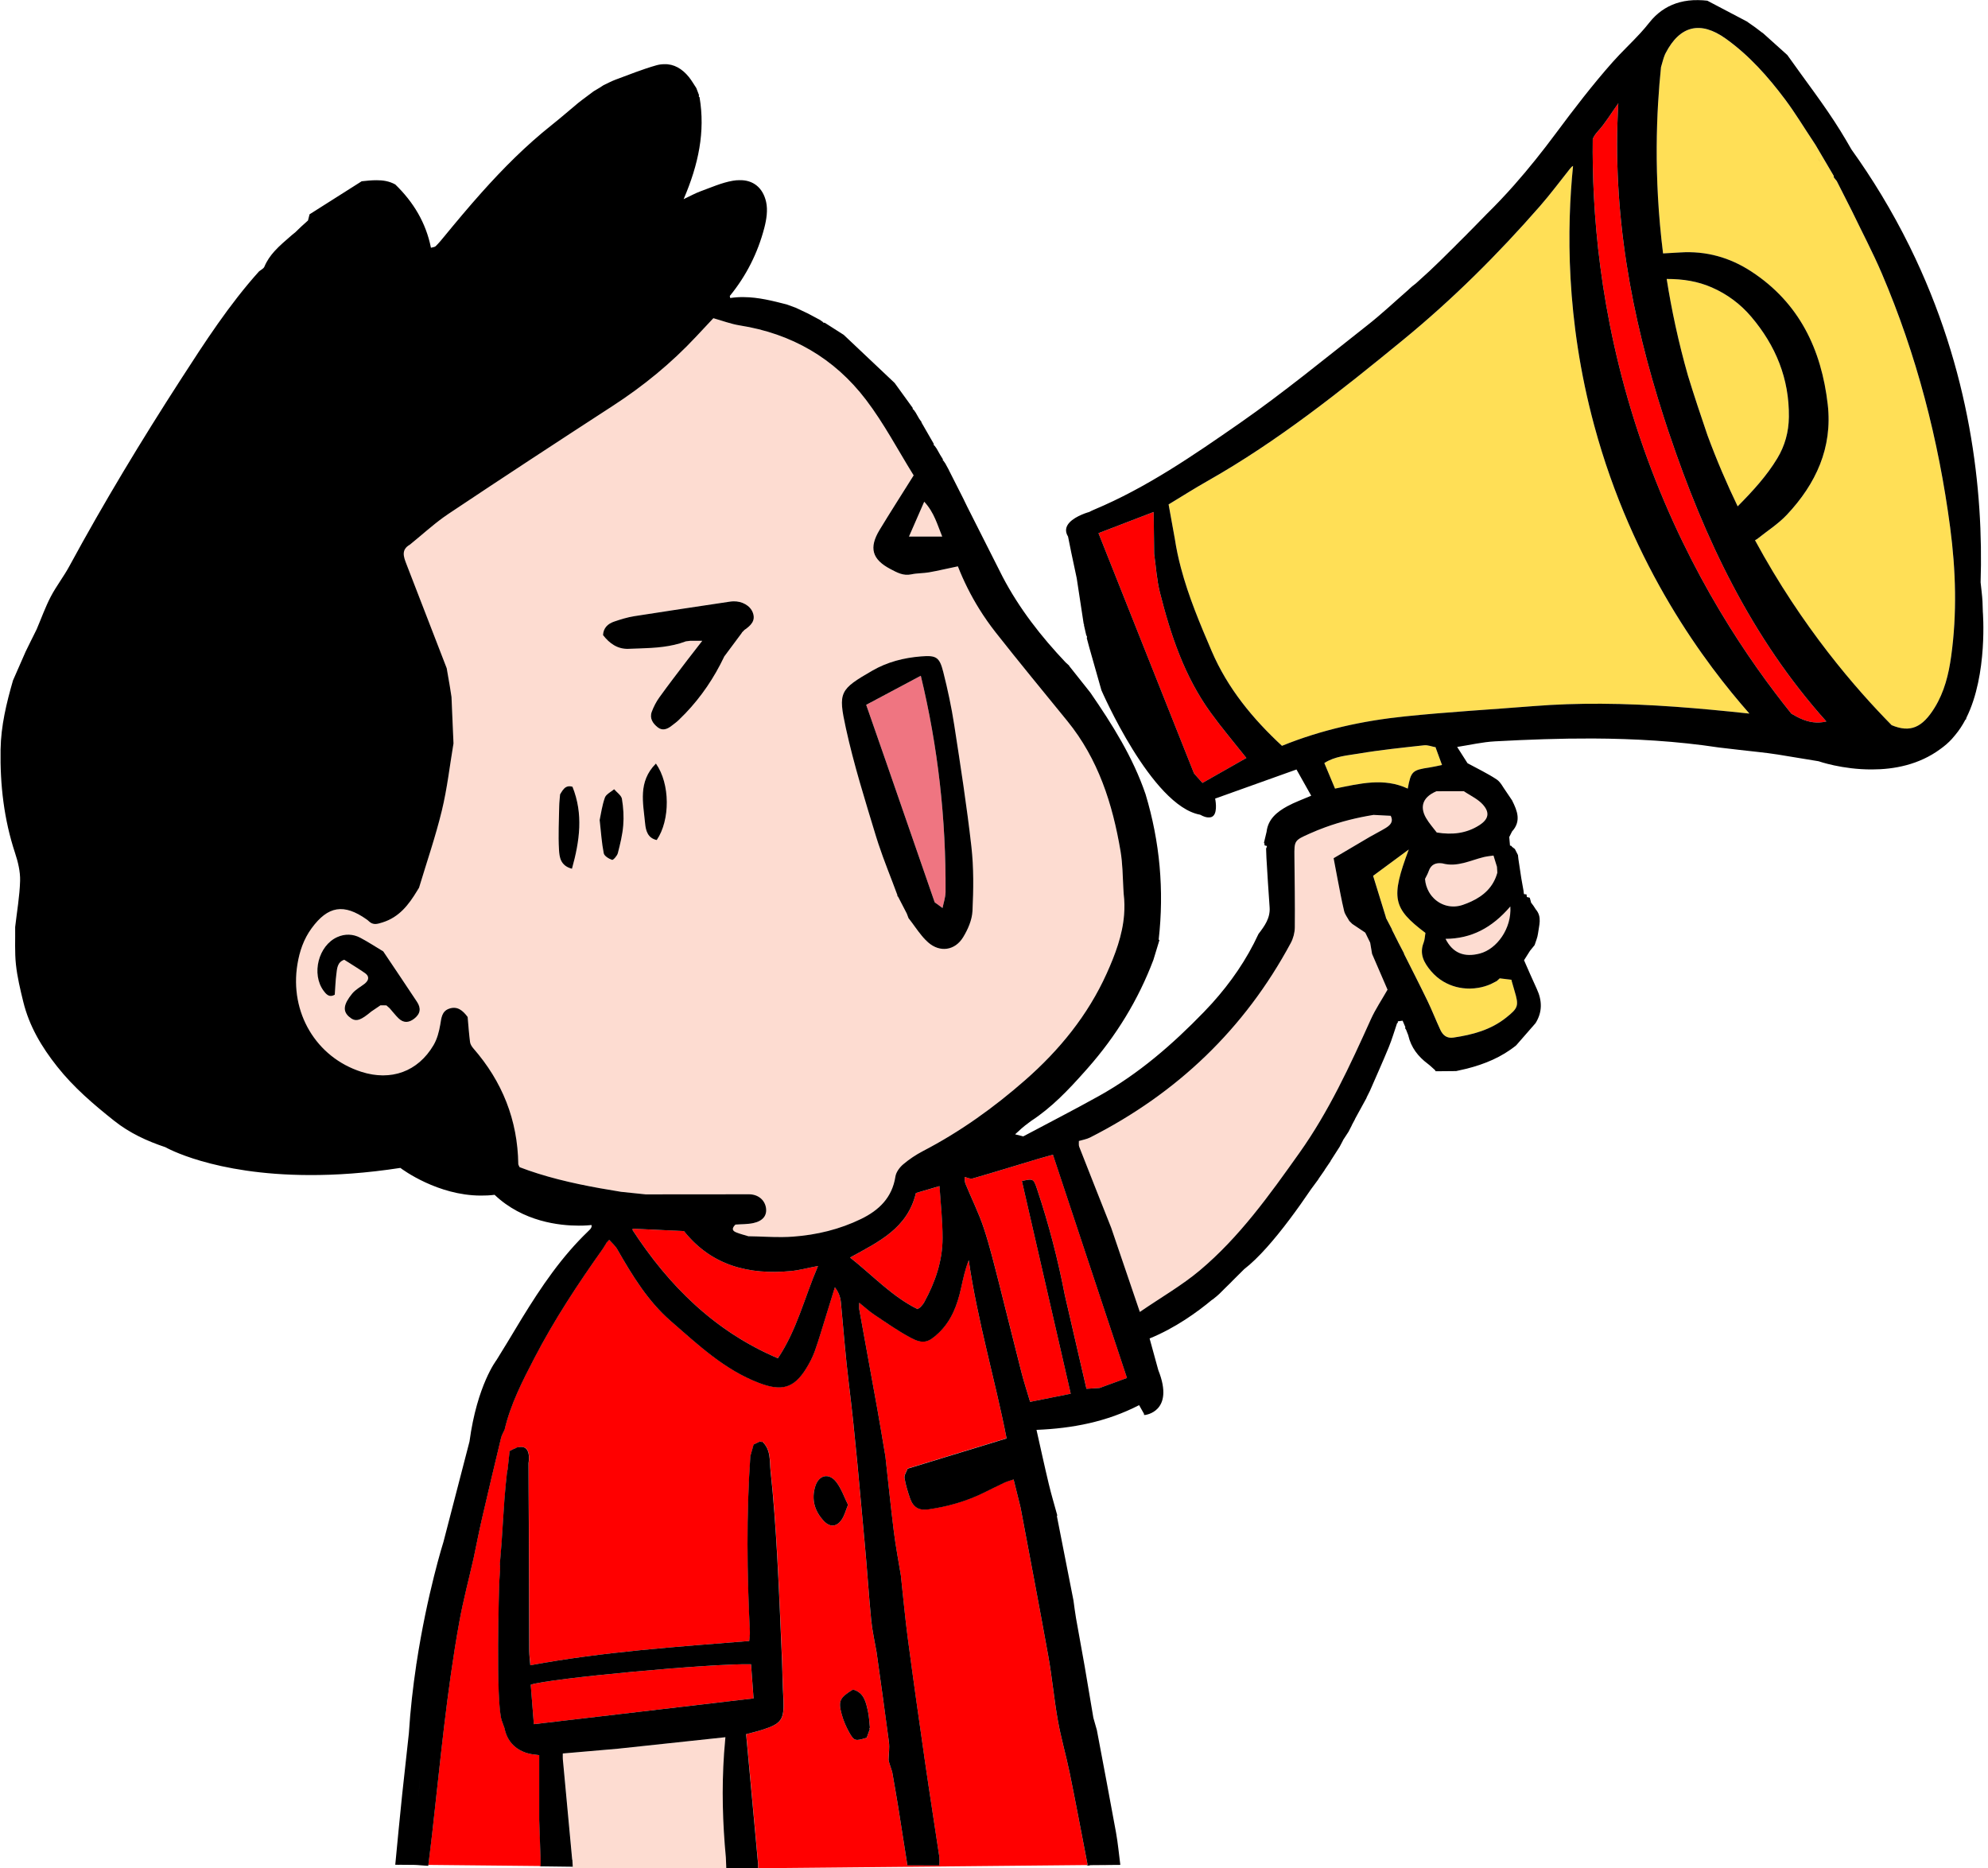 <?xml version="1.0" encoding="UTF-8"?>
<!DOCTYPE svg PUBLIC '-//W3C//DTD SVG 1.0//EN'
          'http://www.w3.org/TR/2001/REC-SVG-20010904/DTD/svg10.dtd'>
<svg height="6362.8" preserveAspectRatio="xMidYMid meet" version="1.0" viewBox="390.3 597.3 6771.0 6362.8" width="6771.0" xmlns="http://www.w3.org/2000/svg" xmlns:xlink="http://www.w3.org/1999/xlink" zoomAndPan="magnify"
><g
  ><g fill="#EF7581" id="change1_1"
    ><path d="M3340.5,2997.8c23.1,66.3,45.6,130.4,67.8,194.6c55.1,159.2,110.2,318.4,165.3,477.5l-0.4,0.1 c9.1,6.6,18.2,13.2,27.3,19.8c3.6-18.1,10.2-36.2,10.3-54.3c1.6-248-25.3-492.7-84.3-736.7 C3462.6,2932.8,3400.4,2965.9,3340.5,2997.8z"
      /><path d="M3448.9,3651c10,19.3,19.9,38.5,29.9,57.8c0,0,0,0,0,0C3468.8,3689.5,3458.8,3670.2,3448.9,3651z"
      /><path d="M3479,3709.5c1.9,4.9,3.8,9.8,5.6,14.8c15.4,19.5,29.2,40.7,45,59.7c-15.8-19-29.6-40.2-45-59.7 C3482.8,3719.4,3480.9,3714.5,3479,3709.5z"
      /><path d="M3447.1,3627.1c-0.1,6.4-0.5,12.9-0.3,19.2l0,0C3446.6,3640,3447,3633.5,3447.1,3627.1z"
      /><path d="M3446.4,3649.2c0,0,0-0.3,0.1-0.7L3446.4,3649.2z"
    /></g
    ><g fill="#FDDCD1" id="change2_1"
    ><path d="M2856.3,2830.2c-0.1,1.3-0.2,2.6-0.3,3.9C2856.1,2832.7,2856.2,2831.5,2856.3,2830.2L2856.3,2830.2z"
      /><path d="M2864.4,6960.1l-1.4-36.2c-11.1-117.4-14.4-234.9-6.2-354.7c1.3-18.4,2.8-36.8,4.6-55.3 c-121.9,13-244.2,26.1-366.6,39.2c-62.3,5.4-124.6,10.8-187.2,16.2c0,9.8-0.4,14.5,0.1,19.2c10.6,114.3,21.3,228.6,31.9,342.9 l0.6,0l0.8,14.5c0.1,1,0.2,2.1,0.3,3.1c0,0-0.1,0.1-0.1,0.1l0.3,5.9l-2.9,0l0,0h0l0,0l0,0c0.1,1.6,0.2,3.3,0.3,4.9 c1,0,1.9,0,2.9,0c173.3,0,346.5,0,519.8,0L2864.4,6960.1L2864.4,6960.1L2864.4,6960.1z"
      /><path d="M3652.9,2526.2c-0.1,0-0.1,0-0.2,0c0,0,0,0,0,0C3652.7,2526.2,3652.8,2526.2,3652.9,2526.2L3652.9,2526.2z"
      /><path d="M3466.1,4563c20.6-17.5,43.7-32.9,67.7-45.4c126.4-65.7,241.4-148.1,348-241.6 c116.5-102.2,213.4-220.9,277.6-363.1c29-64.3,53.7-130.2,59.3-200.1c0.9-11.6,1.3-23.4,1.1-35.3c-0.1-5.9-0.4-11.9-0.8-17.9 c-0.4-6-1-12-1.7-18.1c-0.4-6.1-0.8-12.1-1.1-18.2c-2.2-42.5-2.6-85.3-9.6-127c-27.1-161.1-75.9-314-181.4-443.5 c-81.7-100.3-164.1-200.1-244-301.7c-20.2-25.6-38.8-52.3-55.9-79.8c-28.5-45.9-52.7-94.3-72.7-145.1c-0.9,0.2-1.8,0.4-2.7,0.6 c-23.6,5-47.2,10.3-70.8,15.1c-8.2,1.6-16.4,3.2-24.7,4.7c-19.9,3.6-40.7,2.6-60.5,6.9c-27.3,6-48.9-6.4-70.9-18 c-62.7-32.9-74.1-72.2-37-133.5c37-61.1,75.6-121.2,116-185.6c-53.3-85.6-101-177-162.6-257.8c-107.6-141.1-253.1-225-429.9-253 c-29.8-4.7-58.6-15.8-89.7-24.5c-19.8,21.1-39.5,42.1-59.2,63.2c-84.4,90.2-179.1,167.7-282.8,235 c-187.5,121.7-374.5,244.1-560.3,368.2c-5.8,3.9-11.5,7.9-17.2,12c-39.6,28.7-76,62.1-114.2,92.9c-30.8,17.4-20.9,42.2-11.6,66.3 c45.5,118.2,91.4,236.3,137.1,354.5c3.5,20.4,7.1,40.8,10.6,61.3c1.9,12.2,3.8,24.4,5.7,36.5c2.3,52.8,4.6,105.5,6.8,158.3 c-12.9,76.5-21.6,154.1-39.8,229.3c-21.4,88.3-51.2,174.6-77.4,261.7c0.1,0,0.1-0.1,0.2-0.1c-2.3,3.7-4.6,7.5-6.9,11.2 c-28.7,47.3-60.9,89.7-117.8,107.5c-18.1,5.6-31.8,9.9-46.4-3.8c-2.5-2.3-5.2-4.5-7.9-6.5c-77.5-54.8-131.5-45.9-187.2,30.2 c-26.9,36.7-41,78.1-48.3,122.4c-27.2,164.4,63.6,317.2,217.7,366.5c100.8,32.3,192.6-0.6,245.8-90.8c12.3-20.9,18.9-46.2,23-70.4 c3.7-22.2,5.2-44.3,28.9-53.4c29.1-11.1,48.2,6.2,64.3,27.8c2.6,28.4,4.5,56.9,8.1,85.2c1,7.6,6,15.6,11.2,21.6 c98.8,113.2,151.2,244.2,153.2,394.8c0,1.5,1.3,3.1,4.3,9.9c20.5,7.9,41.2,15,62.3,21.7c91.1,28.7,186.9,46.8,283.4,62.3 c27.9,2.9,55.9,5.8,83.8,8.7c117.3-0.1,234.6-0.3,351.9-0.3c30.2,0,53.3,18.3,57.8,45.6c4.3,26.2-9.9,45.4-43.2,52.5 c-19.7,4.2-40.5,3.6-60.7,5.1c-5.5,5.4-9.4,10.9-8.8,15.9c0.4,3.9,3.6,7.5,10.8,10.4c13.5,5.6,28,9,42,13.4h0 c38.2,0.5,76.5,3.1,114.7,2.8c12.7-0.1,25.4-0.5,38-1.5c80.2-6,158.3-24.6,231.2-60.2c61-29.8,105.8-72.6,116.7-144.3 C3442.1,4589.5,3454,4573.3,3466.1,4563z M1801.4,4066.2c-18.9,14.8-37,15.4-54.1-1.5c-2.7-2.6-5.3-5.4-7.8-8.2 c-7.6-8.4-14.7-17.2-22.2-25.8l-0.9-0.8c-3.5-3.1-7-6.2-10.5-9.2c0,0,0,0.1,0,0.2l0,0.2c-6.5-0.1-12.9-0.1-19.4-0.2l-0.1-0.1 c-10.2,6.9-20.4,13.9-30.7,20.8c0,0,0-0.1,0-0.1c-17.6,14.7-30.3,23.7-40.9,27.5c-4.6,1.6-8.7,2.3-12.7,2.1c-0.1,0-0.3,0-0.4-0.1 c-2.5-0.2-5-0.7-7.4-1.6c-5.1-1.9-10.1-5.3-15.6-10.1c-21.1-18.7-18.9-41.7,11.6-78.8c11.1-13.5,28-22.3,42.3-33.3 c3.6-3,6.4-6,8.4-9.1c0.5-0.8,1-1.5,1.3-2.3c0.8-1.5,1.4-3.1,1.7-4.6c0.3-1.5,0.5-3.1,0.3-4.6c-0.1-1.5-0.5-3.1-1.2-4.6 c-1.6-3.8-4.8-7.5-10-11.1c-22.9-15.9-46.8-30.2-70.2-45.2c-24,8.2-24.4,29.9-26.9,49.3c-3,23.1-3.7,46.5-5.4,69.7 c-11.2,6.6-19.5,4.8-26.5-0.6c-4.2-3.2-7.9-7.8-11.5-12.6c-42.4-57.2-18-154.3,46.7-183.1c26-11.6,53.3-10.8,78.5,2.5 c26.7,14.1,52,30.8,77.9,46.3c38.4,57.1,76.9,114.2,115,171.5C1824.9,4030.5,1822.6,4049.7,1801.4,4066.2z M3702.4,3700.1 c-1.5,30.5-15.6,62.9-32.1,89.6c-27.7,44.9-78.8,52.5-118.8,17.3c-3.3-2.9-6.4-5.9-9.5-9c-4.3-4.4-8.4-9.1-12.4-13.9 c-15.8-19-29.6-40.2-45-59.7c-1.9-4.9-3.8-9.8-5.6-14.8c-0.1-0.3-0.2-0.5-0.3-0.8c-10-19.3-19.9-38.5-29.9-57.8l-2.4-1.7l0.1-0.7 c0.1-0.9,0.3-2.3,0.3-2.3v0l0,0c0,0,0,0,0,0c-21.5-58.5-45.5-116.3-65-175.5c-2.8-8.4-5.5-16.9-8.1-25.4 c-37-122-75.4-244.1-102.6-368.5c-26.7-122.5-21.4-131.2,90.3-195.6c51.4-29.6,107.2-43.7,165.3-48.4c52.7-4.3,63.3,2.3,76.3,53.4 c15,59.3,27.9,119.4,37.2,179.8c21.3,137.9,42.8,276,58.4,414.6C3706.9,3553.1,3705.9,3627.1,3702.4,3700.1z M2338.4,3556.1 c-39.8-10.3-42.8-40.4-44.2-65.1c-2.9-49.1-0.1-98.5,0.7-147.8c0.2-13.5,1.9-27,3-40.4c-1,0-1.9,0.1-2.9,0.1c0,0,0,0,0,0 c1,0,1.9-0.1,2.9-0.1c6-10,11.7-20.4,20.9-25.1c5.5-2.8,12.4-3.5,21.3-0.8C2377.5,3369.6,2364.9,3461,2338.4,3556.1z M2513,3408.6 c-2.6,31.8-10.4,63.4-18.4,94.5c-2.4,9.2-15.9,24.1-19.6,22.8c-11.1-3.9-26.5-13.1-28.4-22.6c-7-34.7-9.1-70.3-13.9-113.2 c4.7-21.3,8.3-50,17.9-76.6c1.1-2.9,2.9-5.6,5.2-8c6.9-7.4,18.1-13.2,26.2-20.2c2.3,2.7,5,5.4,7.8,8c8.3,8,17.3,15.8,18.8,24.9 C2513.6,3347.8,2515.4,3378.7,2513,3408.6z M2627,3458.3c-30.6-6.4-37.2-31.7-39.6-56.6c-6.5-69.4-25-141.8,36.8-204 C2673.2,3267.1,2673.2,3390.7,2627,3458.3z M2927.1,2741.8c0-0.1,0-0.3,0-0.4c-3.5,3.5-7,7.1-10.5,10.6c0.3-0.1,0.7-0.2,1-0.3 c-20.4,27.5-40.8,54.9-61.3,82.4c0.1,0,0.2,0,0.3,0c-33.9,71.3-77.5,135.7-131.7,192.5c-7.7,8.1-15.7,16.1-23.9,23.8 c-7.3,7-15.8,12.8-23.8,19.1c-14.5,11.4-30.6,17.3-46.5,5c-16.8-13-28.8-30.8-20.5-53.1c6.4-17.3,15.2-34.3,26-49.3 c30.7-42.7,62.8-84.3,94.6-126.2c15.2-20,30.8-39.7,51.4-66.3c0,0,0,0-0.1,0c-1,0-1.9,0-2.8,0c-17.5,0-27.9,0-37.8,0 c-5.1,0.6-10.1,1.3-15.2,1.9c-51.3,19.5-104.9,22.4-158.5,24.2c-12.4,0.4-24.7,0.8-37.1,1.3c-35.8,1.4-64.1-17.5-86.5-46.8 c1.2-24.2,16.2-38.6,37.9-46c22.4-7.6,45.3-14.7,68.5-18.4c107.3-17,214.8-32.8,322.2-49c5-0.8,10.1-1.5,15.2-1.6 c29.6-0.8,57.1,14.3,66.2,38C2965,2711.4,2947.3,2727.4,2927.1,2741.8z"
      /><path d="M5063.5,3846.2c-1.8-10.4-3.6-20.8-5.3-31.2c-0.4-2.4-0.8-4.7-1.2-7.1c-0.9-1.9-1.9-3.8-2.8-5.7l0,0 c-4.6-9.4-9.2-18.8-13.8-28.2c0,0-0.5-0.4-1.1-0.8l-1.6-1.2c-13.9-9.3-27.8-18.6-41.7-27.9l0.1,0.1h0c-3.4-3.4-6.9-6.9-10.3-10.3 c0,0,0,0,0,0h0c-3-5.6-6.7-11-9.9-16.6c-3.3-5.5-6.2-11.2-7.6-17.1c-8.8-37-15.5-74.4-22.9-111.8c-4.1-21-8-42.1-12.9-68.1 c42.3-25,82.9-49.1,123.6-72.9c17.7-10.3,36.1-19.3,53.5-29.9c15.3-9.4,27.8-21.1,17.3-41.7c-4.8-0.2-9.5-0.5-14.3-0.7 c-14.6-0.8-29.3-1.5-43.9-2.3c-0.2,0-0.4,0.1-0.7,0.1c0,0,0,0,0,0c-56.2,9-111,22.7-164.1,42.1c-17.8,6.5-35.4,13.6-52.8,21.4 c-52.3,23.3-52.7,23.6-52.1,79.3c0.8,80.2,2.2,160.4,1.3,240.6c-0.2,17.7-5.3,37.1-13.7,52.7C4629,4102,4399.2,4321.1,4103,4471.4 c-11.7,5.9-25.4,8.1-38.1,11.9c0.3,6.6-1.1,13.9,1.2,19.8c36,92.1,72.6,184.1,109,276.1c31.4,92.3,62.8,184.6,97.4,286.3 c73.7-50.5,143.6-90.5,204.2-141.4c135.5-113.7,237.7-257.3,339.3-400.3c100.1-140.8,172.2-297.1,242.9-454 c15.9-35.3,37.9-67.9,57.2-101.7C5098.6,3927.4,5081,3886.8,5063.5,3846.2C5063.5,3846.2,5063.5,3846.2,5063.5,3846.2z"
      /><path d="M5444,3516.1c-46.3,11.3-90.7,35.3-140.9,21.5c-22.3-3.1-38.8,3.5-46.8,26.4c-3.2,9.2-8.3,17.8-12.5,26.6 c1.2,16.3,6,31.3,13.4,44.3c2.8,4.9,5.9,9.5,9.4,13.8c2.3,2.9,4.8,5.6,7.4,8.1c24.7,24.4,61.4,35,98.7,22.1 c10-3.5,19.8-7.3,29.3-11.8c40.9-19.2,74.7-48.5,88.1-97.8c-0.1-2.2-0.3-4.4-0.4-6.6c0-0.1,0-0.1,0-0.2c-0.3-4.5-0.6-9.1-0.9-13.6 c-3.9-12.7-7.9-25.5-11.8-38.2C5466,3512.6,5454.8,3513.5,5444,3516.1z"
      /><path d="M5313.7,3794.8c24.6,48.6,63.9,64,116.9,50c58-15.4,108.7-85.2,103.7-160.3 C5471.6,3757.9,5401.1,3794.2,5313.7,3794.8z"
      /><path d="M3486.2,2424.7c39.2,0,73.6,0,110.3,0c1,0,1.9,0,2.9,0c-16.4-39.6-27-81.9-61.3-118.7 C3520,2347.3,3504.2,2383.6,3486.2,2424.7z"
      /><path d="M5375.8,3291.8c-31,0.1-62.1,0.2-93.1,0.2c0,0,0,0,0,0c0,0,0,0,0,0c0,0,0,0,0,0 c-25.3,10.7-40.6,25.4-45.1,43.3c-0.5,2-0.9,4-1.1,6.1c-0.5,4.1-0.4,8.4,0.2,12.9c1.2,8.9,4.7,18.4,10.3,28.4 c10.6,18.8,25.6,35.1,36.7,49.8c53.3,8.8,100.9,3,144.1-24.3c32.1-20.2,38-42.9,12.8-70.9c-15.1-16.8-36.7-27.7-56.5-40.1 C5381.4,3295.5,5378.6,3293.7,5375.8,3291.8z"
    /></g
    ><g fill="#F00" id="change3_1"
    ><path d="M4091.8,6949.3l2.9,0c-20.3-104.7-39.9-209.6-61.2-314.1c-12.2-59.6-29.5-118.2-40.2-178 c-13.1-72.9-19.6-147-32.7-220c-30.3-169.1-62.9-337.8-94.6-506.7c-7.6-30.5-15.2-61.1-23.6-95c-10.2,3.5-21.3,6.3-31.5,11.1 c-23.9,11.1-47.4,23.1-71,34.7c-59.3,29.1-122.1,46.6-187.2,56.1c-32.6,4.8-52.3-6.7-63.2-38.1c-7.8-22.4-15-45.4-18.6-68.8 c-1.5-9.8,6.7-21.1,10.5-31.7c111.6-34.1,223.2-68.2,337.2-103.1c-39.7-202.3-99.3-401-129-606.9c-12.4,31.7-19.1,63-25.9,94.3 c-12.6,57.4-32.4,111.4-76.2,153.2c-35,33.5-53.9,39-95.9,16.5c-43.3-23.2-83.8-51.8-124.8-79.1c-16.5-11-31.1-24.7-50.3-40.2 c0,11.8-0.8,16.9,0.1,21.8c20.5,113.9,41.5,227.7,61.9,341.6c9.6,53.3,18.2,106.8,27.3,160.2c9.5,85.5,18.1,171.1,28.8,256.4 c6.2,49.8,15.8,99.1,23.8,148.6c7.9,72.3,14.4,144.9,24,217c18.5,139.6,38.2,279.1,58.4,418.5c15.5,107.5,32.5,214.7,48.5,322.1 c1.5,9.9,0.1,20.2,0,30.3c-36.2-0.1-72.4-0.2-108.6-0.3c-10.5-66.9-20.8-133.9-31.6-200.7c-6.3-39.2-13.4-78.4-20.2-117.5 c-3.3-10.3-6.6-20.5-10-30.8c-0.8-3.5-1.6-7.1-2.4-10.6c0.6-20.2,3.8-40.7,1.3-60.5c-13.2-102.2-28-204.2-42.2-306.3 c-6.2-36-14.5-71.9-18.1-108.2c-8.5-87.1-13.9-174.5-22.1-261.6c-17.1-181.5-31.8-363.2-54.1-544.1 c-11.4-92.3-18.3-184.7-27.1-277.1c-1.7-17.3-7.2-34.2-20.5-51.3c-9.9,32.1-19.7,64.2-29.7,96.2c-12.6,40.4-24.4,81.2-38.6,121.1 c-7.4,20.7-17.8,40.6-29.4,59.4c-42.3,68.3-84.7,78.1-160.2,49.3c-118.5-45.1-208-130.2-300.7-210.6 c-78.3-67.9-131.6-155.7-182.6-244.8c-6.9-12-18.2-21.5-27.4-32.2c1-1,2.1-2.3,3.2-3.6c-1.1,1.3-2.2,2.6-3.2,3.6c0,0,0,0,0,0v0 c-3.4,3.7-6.7,7.4-10.1,11h0c0,0,1-0.5,1-0.5h0c-1.8,2.8-3.6,5.7-5.4,8.5c-2.1,3.4-4.2,6.7-6.3,10.1c0,0-0.9,1.4-0.9,1.4 c-84.7,119.5-165.2,241.6-232.9,371.8c-40.8,78.5-81.2,157.1-101.6,244.1c-4.1,9.2-9.7,18.1-12,27.7 c-21.8,90.5-43.4,181.1-64.3,271.8c-10.5,45.7-19.5,91.7-29.2,137.6c-16.4,72.3-35.5,144.1-48.7,217 c-43.3,238.7-65.2,480.2-92.5,721c-4.1,36-8.7,71.9-13.1,107.9c0,0,0,0,0,0l380,3.8l0,0h0l0,0l2.9,0l-0.3-26.5 c-1.5-43.3-3-86.6-4.5-129.9c0-72.9,0-145.9,0-221.2c-12-1.7-23.5-2.4-34.6-5.1c-32.7-8.1-56.7-25.8-71-51.5c0,0,0,0,0,0 c-5.8-10.5-10.1-22.3-12.6-35.2c-2.5-7-5.5-15.4-9.2-25.5c-21.8-60.8-8.8-469.8-8.8-469.8l3.1-49.5c-0.3-1.2-0.6-2.4-0.9-3.7 c1.4-2.5,1.4-4.9-0.3-7.4c2-24.7,4-49.3,6-74c0.1,0.4,0.2,0.8,0.4,1.3v0c-0.1-0.4-0.2-0.8-0.4-1.3c3.6-50.6,6.1-101.3,10-151.9 l0.1-1.1c0,0,0-0.3,0.1-0.7c2.1-28.1,4.6-56.1,8-84.1c0.5-4.5,1.4-9,2.5-13.4c2.3-21.7,4.7-43.8,6.8-62.7c8.8-5.2,16.4-8.7,23-11 c0.2-0.5,0.4-1,0.6-1.5c1.9-0.2,3.7-0.3,5.4-0.3c46.4-11.4,36.2,49.5,35.5,53.2c-0.1,68.3,0.7,136.7,0.9,205.1 c0.5,145,0.7,290,1.5,435c0.1,16.6,2.4,33.3,3.7,48.9c247.9-46,495.6-62.6,745.6-82.6c0.9-11.6,2.7-21.4,2.2-31.1 c-10-199.5-12.2-398.9,1.5-598.3c3.7-13.3,7.4-26.6,11.1-39.8c7.5-3.6,15-7.2,22.5-10.7c2.2,2.2,4.6,2.5,7.2,1 c30,27.5,24.4,66.5,28.1,100.4c10.5,96.1,17.1,192.8,22.6,289.4c6.8,118.7,11,237.5,16.4,356.3c1,30.9,1.9,61.7,2.9,92.6 c0.6,13.6,1.4,27.3,1.9,40.9c2.7,67.3-6.8,80.9-72.2,101.8c-17.7,5.6-35.8,9.7-54.8,14.8c12,130.2,23.9,259.4,35.8,388.6h0l0,0.1 c1.8,19.4,3.6,38.7,5.3,58.1c-0.3,0-0.6,0-0.9,0l0.7,9.8h0l0,0L4091.8,6949.3L4091.8,6949.3 C4091.8,6949.3,4091.8,6949.3,4091.8,6949.3z M3346.7,6426.3c4,18,4.5,36.9,6.6,55.3c0,0-2.3,2.1-2.3,2.1l2,2.4 c-3.6,9.9-7.1,19.8-10.6,29.7c-39.2,12.1-43.1,11.8-60.4-19.6c-10.4-18.9-19.2-39.3-24.8-60c-12.6-46.1-6.7-57,38.6-84.5 C3333.7,6362.1,3339.8,6395,3346.7,6426.3z M3239,5645.3c17.6,23.3,27.3,52.5,39.6,77.1c-8.3,20.5-12.1,35.5-19.9,47.9 c-17.3,27.5-41.1,30.2-62.9,6.8c-31-33.3-42.6-73-28.9-117.3C3179.1,5620.3,3214,5612.2,3239,5645.3z"
      /><path d="M1807.4,6948.6C1807.4,6948.6,1807.4,6948.6,1807.4,6948.6c-0.1,0-0.3,0-0.4,0l3.3,0 c-0.4,0-0.9-0.1-1.3-0.1c-23.4-0.2-46.8-0.4-70.1-0.6l19.4,0.2c-7.4-0.1-14.9-0.1-22.3-0.2l15.1,0.2l7.2,0.1 c-7.4-0.1-14.9-0.1-22.3-0.2L1807.4,6948.6c-0.2,0-0.3,0-0.5,0L1807.4,6948.6z"
      /><path d="M3922.8,4545.2c-73.3,22-146.4,44.7-220,65.8c-7.9,2.3-17.9-3.1-27.1-5.3c0.8,7.8,0.2,16.2,3,23.2 c20.6,50.3,45.2,99.2,62.3,150.7c20.8,62.3,36.2,126.5,52.5,190.2c25.8,100.1,50.1,200.6,75.7,300.7 c8.6,33.7,19.5,66.9,29.7,101.2c48-9.6,90.5-18.1,138.3-27.7c-56.3-245.2-111.3-484.8-166.3-724.4c38.8-8.5,39.5-8.8,52.2,29 c39.7,118.8,70.8,239.4,94.4,361.7l0.1,0l73.2,316.9c15-0.9,29.9-1.9,44.9-2.8c29.8-10.9,59.6-21.8,93.1-34 c-84.8-255.8-167.9-506.2-252.1-760.2C3957.7,4535.4,3940.1,4540,3922.8,4545.2z"
      /><path d="M4113.2,5344.6c9.8-2.4,18.5-7.2,22.4-20.2C4131.7,5337.4,4123.1,5342.2,4113.2,5344.6z"
      /><path d="M3674.8,4605.5C3674.8,4605.5,3674.8,4605.5,3674.8,4605.5c-18.2,12.6-25,21.2-21.9,38.3 C3649.9,4626.7,3656.6,4618.1,3674.8,4605.5z"
      /><path d="M3838.1,5551.6c-0.2,4-0.3,8.1-0.2,12.1c1.1,4.7,2.1,9.4,3.2,14.2c-1.1-4.7-2.1-9.5-3.2-14.2 C3837.8,5559.7,3837.9,5555.6,3838.1,5551.6z"
      /><path d="M3510,4660.5c-29.2,121.4-127.6,166.1-224.3,219.7c77.8,61.6,143.2,133,229.7,175.6 c5.6-3.8,8.9-5.3,11-7.7c4.4-5.1,8.9-10.4,12.2-16.3c37.2-68,62.2-140.2,62.3-218.1c0.1-58.9-6.7-117.8-10.4-176.6 C3561.5,4645.5,3532.7,4653.9,3510,4660.5z"
      /><path d="M3084.7,4926.2c-143.3,13.5-270.5-17.7-364.8-136.1c-58.2-2.7-116.4-5.4-174.7-8.1c0,0,0,0,0,0l0.2,0.9 l-0.4,3.9c0,0,0,0,0,0c124.2,190.4,279.7,344.7,494.9,436.5c65.1-97.2,90-205.6,136.7-314.4 C3140.5,4915.8,3112.8,4923.5,3084.7,4926.2z"
      /><path d="M2516.4,4763.1c-0.4-0.4-0.8-0.8-1.3-1.2l0,0C2515.6,4762.3,2516,4762.7,2516.4,4763.1z"
      /><path d="M2930.8,4810.2c2.8-0.8,5.7-1.5,8.4-2.5h0C2936.5,4808.6,2933.7,4809.4,2930.8,4810.2z"
      /><path d="M4104.5,6949c-0.2,0.1-0.4,0.1-0.7,0.2l0.1,0c0,0-0.1,0-0.1,0l101.9-1c-5.2,0-10.5,0.1-15.7,0.1l15.7-0.2 h0C4172,6948.4,4138.2,6948.7,4104.5,6949z"
      /><path d="M2494.8,6553.2c122.3-13.1,244.7-26.1,366.6-39.2C2739.5,6527,2617.1,6540.1,2494.8,6553.2z"
      /><path d="M2432.1,4849.3c2.1,0,4.2,0,6.4,0.2C2436.3,4849.4,2434.2,4849.3,2432.1,4849.3z"
      /><path d="M2197.9,6335.1c3.4,42.7,6.8,86.2,10.6,134.4c250.3-29.4,496.8-58.3,748.3-87.8 c-3.1-41.4-5.9-79.2-8.6-116.2C2818.2,6261.8,2261.8,6313.4,2197.9,6335.1z"
      /><path d="M1816,6723c1.1-25,2.5-50.1,4.2-75.1C1818.4,6672.9,1817.1,6697.9,1816,6723z"
      /><path d="M1822.1,6626.4c5.3-50.2,16.2-100,21.6-150.1C1838.3,6526.4,1827.4,6576.2,1822.1,6626.4z"
      /><path d="M2331.6,4947.9c-5.7,8.4-11.4,16.8-17,25.3c-6.6,10.1-13.3,20.2-19.9,30.3c6.7-10.1,13.3-20.2,19.9-30.3 C2320.2,4964.7,2325.9,4956.3,2331.6,4947.9z"
      /><path d="M4485.9,3263.7c51.1-29,99.4-56.4,149.5-84.9c-41.8-52.8-83.5-101.9-121.2-153.8 c-89.6-123.4-136.8-265.4-173.6-411.1c-10.7-42.4-13.1-86.8-19.3-130.2c-0.6-47.6-1.1-95.2-1.7-142.7 c-61.4,23.6-122.8,47.2-187.9,72.2l325.3,818.1C4466.4,3242.1,4476,3253,4485.9,3263.7z"
      /><path d="M6075.3,2073.6c-0.4-1.2-0.8-2.3-1.2-3.5c-0.7-2.1-1.4-4.1-2.1-6.2c-1.6-4.9-3.2-9.8-4.8-14.6 c-3.4-10.2-6.7-20.5-10-30.6c-110.9-344.1-176.7-697.4-155-1069.6c-25.7,35.8-44.8,68.2-69.7,95.4c-8,8.7-13.7,17.4-17.4,26.3 c-2.8,237.6,20.6,592,153.8,996c1.3,4,2.7,8,4,12c2.4,7.3,4.9,14.5,7.4,21.7c3.1,8.9,6.2,17.9,9.3,26.8c1.7,4.9,3.5,9.8,5.2,14.7 c2.5,7.1,5.1,14.2,7.7,21.2c145.4,396,344.7,685.1,489.2,864.8c-0.5,0.4-0.9,0.6-1.3,0.9v0c0.4-0.3,0.8-0.6,1.3-0.9 c26.6,15.7,53.7,29,85.5,30c0,0,0,0,0,0c1.7,0,3.4,0.1,5.2,0h0c1,0,1.9,0,2.9,0c8.2-0.3,16.6-1.4,25.5-3.4 c-256.1-285.8-414.8-623-534.7-978.7C6075.8,2075.1,6075.5,2074.4,6075.3,2073.6z"
    /></g
    ><g fill="#FFDF56" id="change4_1"
    ><path d="M5498.8,3929c-3.5,3.2-7,6.4-10.5,9.6l0,0c0,0-0.3,0.1-0.3,0.1c-6.7,3.4-13.5,6.9-20.2,10.3 c-13.6,5.8-27.5,9.9-41.5,12.4c-10,1.8-20.1,2.6-30.1,2.7c0,0,0,0,0,0h0c0,0,0,0,0,0c-31.7,0.2-62.7-7.9-89.5-23.8 c-15.7-9.3-29.9-21.2-42.1-35.6c-23.8-28.1-40.5-57.9-25.4-96.7c4.2-10.7,4.3-22.9,6.2-33.5c-111.5-84.3-118.7-118.5-56.7-284.1 c-43.9,32.4-82.7,61-121.5,89.7c14.6,47.4,29.2,94.7,43.9,142.1c-0.2,0-0.5,0-0.7,0c7.1,13.6,14.2,27.3,21.4,40.9 c-0.3,0-0.5-0.1-0.8-0.1c3.6,7.1,7.2,14.2,10.8,21.3l-0.8-1.2c3.7,7.2,7.4,14.5,11.1,21.7l-0.8-1.2c7.2,13.8,14.4,27.6,21.6,41.4 c-0.3,0-0.6-0.1-0.9-0.1c27,53.9,54.6,107.6,80.8,161.9c15.5,32.2,28.4,65.6,43.5,98c8.5,18.2,21.9,29.5,44.6,26.2 c64.8-9.7,126.7-25.9,179.4-67.9c41.1-32.7,44.1-39.9,28.6-91.1c-3.4-11.3-6.5-22.8-9.8-34.1c0,0-0.3-3.9-0.3-3.9 c-13.3-1.6-26.6-3.2-39.8-4.8C5498.7,3929.2,5498.8,3929.1,5498.8,3929z"
      /><path d="M5748,1162.7c-3.6,1.3-6.9,4.9-10.3,9.2c-34,42.6-66.5,86.4-102.3,127.4 c-143.5,164.2-297.3,317.3-466.5,455.9c-212.2,173.9-426.1,344.6-665.7,480.3c-44.1,25-86.9,52.2-132.7,79.9 c7.4,40.6,14.3,78.9,21.2,117.1c5.2,33.6,12.3,66.5,20.8,99c25.7,97.3,64.8,190.3,104.6,283.1c54.7,127.3,140.4,231,239.5,322.9 c135.8-55.1,275.5-85.3,418-100.1c145.8-15.2,292.4-23.5,438.6-35.1c76.9-6.1,153.7-8.5,230.4-8.1 c167.6,0.9,334.8,15.3,501.8,33.2c1.1,0.1,2.1,0.2,3.2,0.3C6200.4,2859.3,5950.8,2530,5820,2046 C5722.1,1683.9,5727.2,1369.9,5748,1162.7z"
      /><path d="M5279.8,3142.4c-13-2.4-26.4-8.1-39.1-6.7c-74.5,8.2-149.3,15.8-223.1,28.3c-38.8,6.6-80.3,8.7-116.7,32.2 c12.7,30.2,24.3,58.1,36.4,87c84.4-17,166.3-38.1,247.7,0c10.9-59,15.5-63.2,74.2-71.9c12.9-1.9,25.7-5.1,42.5-8.5 c-6.2-17-11.6-31.8-16.8-45.9c-1.7-4.7-3.4-9.4-5.1-14l2.4-1.6C5282.3,3141.1,5279.8,3142.4,5279.8,3142.4z"
      /><path d="M7032.4,2394.3c-39.5-298.8-114.4-588.7-233.2-866.3c-30.7-71.8-67.4-141.2-101.3-211.6 c-17.3-34.1-34.5-68.2-51.8-102.3c0,0-0.1-0.1-0.1-0.1c-3.3-4.1-6.6-8.3-10-12.4c0.3-1.5,0.3-2.8,0-4.2c-0.3-1.3-0.9-2.6-1.8-3.7 c-9.8-3.4-19.7-6.7-29.5-10.1c-6.1-1.8-14.1-2.5-20.6-4.1c6.5,1.6,14.5,2.3,20.6,4.1c9.8,3.4,19.7,6.7,29.5,10.1 c-20.1-34.1-40.2-68.2-60.2-102.3c0,0-0.1,0-0.2,0.1c0.1,0,0.2-0.1,0.2-0.1c-2.7-4.1-5.3-8.2-8-12.3 c-31.8-47.9-61.6-97.3-96-143.2c-58.2-77.6-122.4-150-202.1-206.9c-86.1-61.4-155.9-44.7-204.6,49.3c-1,1.8-1.8,3.7-2.7,5.6 c-5.8,13.3-8.6,28.2-13.1,42.2c0,0,0,0-0.1,0.1c0,0,0.1,0,0.1-0.1c-15.2,147.1-26.4,368.6,7,634.5c21-1.1,39.5-2.1,57.9-3.3 c88.1-5.8,169.1,16.8,242.5,64.7c163.5,106.7,239,265.6,260.5,453.2c16.8,147.2-40.4,270.4-139.1,375.4 c-29.7,31.6-67.5,55.5-101.6,82.9c-0.6,0.3-1.2,0.7-1.8,1c-1.7,1-3.5,2-5.2,3c0,0,0,0,0,0c161,297.6,344.2,506.8,465.3,629.8 c63.3,26.5,104.6,8.6,146.8-60c32.8-53.3,47.4-112.7,55.9-174C7056.1,2686.7,7051.7,2539.9,7032.4,2394.3z M6581.1,1133.9 c-6.5-12.7-10.9-26.2-7.3-42.4C6570.3,1107.6,6574.6,1121.1,6581.1,1133.9c2.8,5.5,6,10.8,9.1,16.1 C6587.1,1144.6,6583.9,1139.3,6581.1,1133.9z M6533.6,1080.6c-0.1-3.3-0.3-6.6-0.4-9.9c-14.8-6.7-29.6-18-42.9-31.9 c13.3,13.9,28.1,25.2,42.9,31.9C6533.4,1074,6533.5,1077.3,6533.6,1080.6c10.1,0.2,20.1,0.4,30.2,0.6 C6553.8,1081,6543.7,1080.8,6533.6,1080.6z M6645.9,1255.1c-6.2-6-12.3-11.9-18.5-17.8C6633.6,1243.2,6639.8,1249.2,6645.9,1255.1 c10.2,20.4,20.3,40.9,30.5,61.3C6666.3,1296,6656.1,1275.5,6645.9,1255.1z"
      /><path d="M6483.1,2017.6c1.6-130.4-44.7-243.1-128-341.3c-36.8-43.4-82-77.1-134.3-100 c-47.8-20.9-97.8-29-153.9-28.9c16.4,104.5,39.9,214.9,72.6,329.6c20.8,67.9,43.5,135.3,66.3,202.6 c31.7,85.8,66.4,166.5,102.9,242.2c52.2-52.7,98.8-103.6,134.9-163.4C6469.8,2115.1,6482.5,2068.2,6483.1,2017.6z"
    /></g
    ><g
    ><g id="change5_1"
      ><path d="M5332.2,1449.9c0,0-0.1,0.1-0.1,0.1"
      /></g
      ><g id="change5_2"
      ><path d="M5332.2,1449.9c0,0-0.2,0.2-0.3,0.3"
      /></g
      ><g id="change5_3"
      ><path d="M4205.7,6948.2C4205.7,6948.2,4205.7,6948.2,4205.7,6948.2l-15.7,0.1C4195.3,6948.3,4200.5,6948.3,4205.7,6948.2z"
        /><path d="M5331.6,1450.5C5331.6,1450.4,5331.7,1450.4,5331.6,1450.5c0.2-0.2,0.2-0.2,0.3-0.3 C5331.8,1450.3,5331.6,1450.5,5331.6,1450.5z"
        /><path d="M5311.1,1470.8c0.1-0.1,0.2-0.2,0.2-0.2c0.1-0.1,0.2-0.2,0.3-0.3C5311.6,1470.3,5311.1,1470.8,5311.1,1470.8z"
        /><path d="M6573.8,1091.5c-3.6,16.1,0.8,29.6,7.3,42.4C6574.6,1121.1,6570.3,1107.6,6573.8,1091.5z"
        /><path d="M6604.9,1183.5c-6.1-1.8-14.1-2.5-20.6-4.1C6590.8,1181,6598.8,1181.7,6604.9,1183.5c9.8,3.4,19.7,6.7,29.5,10.1 C6624.5,1190.2,6614.7,1186.9,6604.9,1183.5z"
        /><path d="M6590.3,1150c-3.1-5.3-6.3-10.7-9.1-16.1C6583.9,1139.3,6587.1,1144.6,6590.3,1150z"
        /><path d="M6627.4,1237.3c6.2,5.9,12.3,11.9,18.5,17.8c10.2,20.4,20.3,40.9,30.5,61.3c-10.2-20.4-20.3-40.9-30.5-61.3 C6639.8,1249.2,6633.6,1243.2,6627.4,1237.3z"
        /><path d="M6533.3,1070.7c-14.8-6.7-29.6-18-42.9-31.9C6503.7,1052.7,6518.5,1064,6533.3,1070.7c0.1,3.3,0.2,6.6,0.4,9.9 c10.1,0.2,20.1,0.4,30.2,0.6c-10.1-0.2-20.1-0.4-30.2-0.6C6533.5,1077.3,6533.4,1074,6533.3,1070.7z"
        /><path d="M3166.9,5659.8c-13.7,44.3-2,84,28.9,117.3c21.8,23.4,45.6,20.7,62.9-6.8c7.8-12.4,11.6-27.4,19.9-47.9 c-12.3-24.6-22-53.8-39.6-77.1C3214,5612.2,3179.1,5620.3,3166.9,5659.8z"
        /><path d="M3257.1,6436.1c5.7,20.8,14.4,41.2,24.8,60c17.4,31.4,21.2,31.7,60.4,19.6c3.5-9.9,7.1-19.8,10.6-29.7l-2-2.4 c0,0,2.3-2.1,2.3-2.1c-2.1-18.4-2.6-37.3-6.6-55.3c-6.9-31.3-13-64.2-51-74.7C3250.4,6379.1,3244.5,6390,3257.1,6436.1z"
        /><path d="M1736.2,1224.8c0.1,0.1,0.2,0.2,0.4,0.4c0,0,0.1,0,0.1,0L1736.2,1224.8z"
        /><path d="M3640.3,3066.1c-9.3-60.4-22.2-120.5-37.2-179.8c-12.9-51.1-23.6-57.7-76.3-53.4c-58.2,4.7-114,18.8-165.3,48.4 c-111.6,64.4-117,73.1-90.3,195.6c27.1,124.4,65.6,246.5,102.6,368.5c2.6,8.5,5.3,17,8.1,25.4c19.5,59.1,43.5,116.9,65,175.5 c0,0,0,0,0,0c-0.2-6.3,0.2-12.8,0.3-19.2c-0.1,6.4-0.5,12.9-0.3,19.2v0c0,0-0.2,1.4-0.3,2.3c-0.1,0.4-0.1,0.7-0.1,0.7l2.4,1.7 c10,19.3,19.9,38.5,29.9,57.8c0,0,0,0,0,0c0.1,0.3,0.2,0.5,0.3,0.8c1.9,4.9,3.8,9.8,5.6,14.8c15.4,19.4,29.2,40.7,45,59.7 c4,4.8,8.1,9.5,12.4,13.9c3.1,3.1,6.2,6.2,9.5,9c40,35.2,91.1,27.7,118.8-17.3c16.4-26.6,30.6-59.1,32.1-89.6 c3.5-73,4.5-147-3.7-219.5C3683.1,3342,3661.6,3204,3640.3,3066.1z M3600.5,3689.8c-9.1-6.6-18.2-13.2-27.3-19.8l0.4-0.1 c-55.1-159.2-110.1-318.4-165.3-477.5c-22.2-64.2-44.7-128.2-67.8-194.6c59.9-31.9,122.1-65,186-99 c58.9,244,85.9,488.7,84.3,736.7C3610.6,3653.6,3604.1,3671.7,3600.5,3689.8z"
        /><path d="M1695.6,3837.5c-25.9-15.6-51.3-32.2-77.9-46.3c-25.1-13.3-52.4-14.1-78.5-2.5c-64.6,28.8-89.1,125.9-46.7,183.1 c3.6,4.8,7.3,9.4,11.5,12.6c7,5.4,15.3,7.2,26.5,0.6c1.7-23.3,2.4-46.7,5.4-69.7c2.5-19.4,3-41.1,26.9-49.3 c23.5,15,47.4,29.4,70.2,45.2c5.1,3.6,8.4,7.3,10,11.1c0.6,1.5,1,3,1.2,4.6c0.1,1.5,0,3.1-0.3,4.6c-0.3,1.5-0.9,3.1-1.7,4.6 c-0.4,0.8-0.8,1.5-1.3,2.3c-2,3.1-4.9,6.1-8.4,9.1c-14.3,11-31.1,19.8-42.3,33.3c-30.5,37-32.7,60.1-11.6,78.8 c5.5,4.8,10.5,8.3,15.6,10.1c2.4,0.9,4.9,1.4,7.4,1.6c0.1,0,0.3,0,0.4,0.1c4,0.2,8.1-0.5,12.7-2.1c10.6-3.8,23.3-12.8,40.9-27.5 c0,0,0,0.1,0,0.1c10.2-6.9,20.4-13.9,30.7-20.8l0.1,0.1c6.5,0.1,12.9,0.1,19.4,0.2l0-0.2c0-0.1,0-0.2,0-0.2 c3.5,3.1,7,6.2,10.5,9.2l0.9,0.8c7.5,8.5,14.6,17.4,22.2,25.8c2.5,2.8,5.1,5.5,7.8,8.2c17.2,16.9,35.2,16.3,54.1,1.5 c21.3-16.6,23.5-35.7,9.3-57.2C1772.5,3951.7,1734,3894.7,1695.6,3837.5z"
        /><path d="M2888,2645.3c-5.1,0.1-10.2,0.9-15.2,1.6c-107.4,16.2-214.9,32-322.2,49c-23.3,3.7-46.2,10.8-68.5,18.4 c-21.7,7.3-36.7,21.8-37.9,46c22.4,29.3,50.6,48.2,86.5,46.8c12.3-0.5,24.7-0.8,37.1-1.3c53.6-1.8,107.2-4.7,158.5-24.2 c5.1-0.7,10.1-1.3,15.2-1.9c9.9,0,20.4,0,37.8,0c0.9,0,1.8,0,2.8,0c0,0,0,0,0.1,0c-20.6,26.6-36.2,46.3-51.4,66.3 c-31.8,41.9-63.9,83.5-94.6,126.2c-10.8,15-19.6,32-26,49.3c-8.2,22.3,3.7,40,20.5,53.1c15.9,12.3,32,6.3,46.5-5 c8-6.3,16.5-12.1,23.8-19.1c8.2-7.8,16.1-15.7,23.9-23.8c54.2-56.7,97.8-121.2,131.7-192.5c-0.1,0-0.2,0-0.3,0 c20.4-27.5,40.8-54.9,61.3-82.4c-0.3,0.1-0.7,0.2-1,0.3c3.5-3.5,7-7,10.5-10.6c0,0.1,0,0.3,0,0.4c20.2-14.4,37.9-30.4,27.1-58.5 C2945.1,2659.6,2917.6,2644.5,2888,2645.3z M2856.3,2830.2L2856.3,2830.2c-0.1,1.3-0.2,2.6-0.3,3.9 C2856.1,2832.7,2856.2,2831.5,2856.3,2830.2z"
        /><path d="M2318.8,3277.7c-9.2,4.7-14.9,15.2-20.9,25.1c-1,0-1.9,0.1-2.9,0.1c0,0,0,0,0,0c1,0,1.9-0.1,2.9-0.1 c-1,13.5-2.8,27-3,40.4c-0.8,49.3-3.6,98.7-0.7,147.8c1.4,24.7,4.4,54.8,44.2,65.1c26.4-95.1,39.1-186.6,1.7-279.3 C2331.2,3274.1,2324.4,3274.9,2318.8,3277.7z"
        /><path d="M2587.5,3401.7c2.3,24.8,9,50.1,39.6,56.6c46.1-67.5,46.2-191.2-2.8-260.5C2562.4,3259.9,2581,3332.3,2587.5,3401.7z"
        /><path d="M2489.8,3293.3c-2.8-2.7-5.5-5.3-7.8-8c-8.1,6.9-19.3,12.8-26.2,20.2c-2.3,2.5-4.1,5.1-5.2,8 c-9.6,26.6-13.3,55.3-17.9,76.6c4.8,42.9,7,78.5,13.9,113.2c1.9,9.5,17.3,18.7,28.4,22.6c3.7,1.3,17.2-13.6,19.6-22.8 c8-31.1,15.8-62.6,18.4-94.5c2.4-29.9,0.6-60.8-4.4-90.4C2507,3309.1,2498.1,3301.3,2489.8,3293.3z"
        /><path d="M2972.5,6960.1l-0.7-9.8c0.3,0,0.6,0,0.9,0c-1.8-19.4-3.6-38.7-5.3-58.1l0-0.1h0c-11.9-129.2-23.8-258.4-35.8-388.6 c19-5.1,37.1-9.2,54.8-14.8c65.5-20.9,74.9-34.5,72.2-101.8c-0.5-13.6-1.3-27.3-1.9-40.9c-1-30.9-1.9-61.7-2.9-92.6 c-5.3-118.8-9.6-237.6-16.4-356.3c-5.5-96.6-12.1-193.2-22.6-289.4c-3.7-33.9,1.9-72.9-28.1-100.4c-2.7,1.5-5.1,1.2-7.2-1 c-7.5,3.6-15,7.2-22.5,10.7c-3.7,13.3-7.4,26.6-11.1,39.8c-13.7,199.4-11.5,398.8-1.5,598.3c0.5,9.7-1.3,19.5-2.2,31.1 c-250,20-497.7,36.6-745.6,82.6c-1.2-15.7-3.6-32.3-3.7-48.9c-0.7-145-1-290-1.5-435c-0.2-68.4-1-136.7-0.9-205.1 c0.7-3.7,10.9-64.6-35.5-53.2c-1.7,0-3.6,0.1-5.4,0.3c-0.2,0.5-0.4,1-0.6,1.5c-6.6,2.3-14.2,5.8-23,11c-2,18.9-4.4,41-6.8,62.7 c-1.1,4.4-2,8.9-2.5,13.4c-3.3,27.9-5.8,56-8,84.1c0,0.4-0.1,0.7-0.1,0.7l-0.1,1.1c-3.8,50.6-6.4,101.3-10,151.9 c0.1,0.4,0.2,0.8,0.4,1.3v0c-0.1-0.4-0.2-0.8-0.4-1.3c-2,24.7-4,49.3-6,74c1.6,2.4,1.7,4.9,0.3,7.4c0.3,1.2,0.6,2.4,0.9,3.7 l-3.1,49.5c0,0-13.1,409,8.8,469.8c3.6,10.1,6.6,18.5,9.2,25.5c2.6,13,6.8,24.8,12.6,35.2c0,0,0,0,0,0 c14.4,25.7,38.4,43.4,71,51.5c11,2.7,22.6,3.4,34.6,5.1c0,75.3,0,148.3,0,221.2c1.5,43.3,3,86.6,4.5,129.9l0.3,26.5l-2.9,0l0,0h0 l0,0l0,1l109.5,1.4l0,0l0,0h0l0,0l2.9,0l-0.3-5.9c0.1-0.1,0.1-0.1,0.1-0.1c-0.1-1-0.2-2.1-0.3-3.1l-0.8-14.5l-0.6,0 c-10.7-114.3-21.3-228.6-31.9-342.9c-0.4-4.7-0.1-9.4-0.1-19.2c62.6-5.4,124.9-10.8,187.2-16.2c122.3-13.1,244.7-26.1,366.6-39.2 c-1.8,18.5-3.3,36.9-4.6,55.3c-8.2,119.7-4.9,237.3,6.2,354.7l1.4,36.2h0l0,0h105.2L2972.5,6960.1L2972.5,6960.1L2972.5,6960.1z M2948.3,6265.5c2.7,37.1,5.5,74.8,8.6,116.2c-251.6,29.5-498,58.4-748.3,87.8c-3.8-48.2-7.2-91.7-10.6-134.4 C2261.8,6313.4,2818.2,6261.8,2948.3,6265.5z"
        /><path d="M7143.7,2680.9L7143.7,2680.9c-0.3-22.7-1.3-45.2-4-67.6c-1.3-10.9-2.5-21.8-3.6-32.7c9.9-310-32.9-720.3-241.6-1143.8 c-60.7-123.1-128.3-232.9-198.2-330.3c-12-21-24.3-41.9-37-62.5c-55.4-89.6-120.7-173.1-181.5-259.3 c-28-25.2-56.1-50.4-84.1-75.6l-0.6,0.1c-7.9-6-15.9-12-23.8-18.1c-9.9-6.9-19.7-13.9-29.6-20.8c-44.8-23.5-89.5-47.1-134.3-70.6 c-10.6-1.3-21-1.9-31.2-2c-22.1-0.4-43.2,2-63.2,7.4l-0.4,0l0,0l0,0l0,0.1c-34.9,9.5-66.2,28-92.5,56.9c-3.8,4.1-7.4,8.5-11,13 c-9.4,12.1-19.4,23.6-29.7,34.9c-30.8,33.7-64.3,64.6-94.4,98.6c0,0,0,0,0,0s0,0,0,0c-68.7,77.5-131.9,160-193.8,243.2 c-45.1,60.7-92,119.6-141.9,176c-29.9,33.8-61,66.7-93.4,98.5c0,0,0,0,0,0c0,0,0,0,0,0c0,0-0.1,0.1-0.1,0.1 c-3.3,3.4-6.6,6.9-10,10.3c0,0,0,0,0,0c-3.4,3.5-6.8,6.9-10.2,10.4l0.1-0.1c0,0,0,0,0,0l0-0.1c-3.4,3.5-6.9,7.1-10.3,10.6 c0,0,0.1-0.1,0.1-0.1c0,0-0.1,0.1-0.1,0.1c0,0,0.1-0.1,0.2-0.2c-3.4,3.5-6.8,7-10.2,10.4c0.1-0.1,0.3-0.3,0.3-0.3 c0,0-0.1,0.1-0.1,0.1c0,0,0.1-0.1,0.1-0.1c-3.5,3.6-7.1,7.2-10.6,10.8c0,0,0.2-0.2,0.3-0.3c0,0,0,0-0.1,0.1 c-3.4,3.4-6.8,6.8-10.2,10.2c0.1-0.1,0.1-0.1,0.2-0.2c0,0-0.1,0.1-0.2,0.2c0.1-0.1,0.2-0.2,0.3-0.3c0,0-0.5,0.5-0.5,0.5 c0.1-0.1,0.1-0.1,0.2-0.2c-0.1,0.1-0.2,0.2-0.2,0.2c0,0,0.1-0.1,0.1-0.1c-3.4,3.5-6.7,6.9-10.1,10.4c-3.4,3.4-6.8,6.8-10.2,10.1 c0.2-0.2,0.3-0.3,0.3-0.3c0,0-0.1,0.1-0.1,0.1c0.1-0.1,0.2-0.2,0.2-0.2c-3.6,3.6-7.2,7.2-10.9,10.8c0,0,0.1-0.1,0.1-0.1 c0,0-0.1,0.1-0.1,0.1c0,0,0.4-0.4,0.5-0.5c-3.6,3.6-7.1,7.2-10.7,10.8c0.1-0.1,0.5-0.6,0.5-0.6c0,0,0,0,0,0c0,0,0.1-0.1,0.1-0.1 c-3.6,3.7-7.2,7.3-10.8,11c0,0,0.1-0.1,0.1-0.1c0,0-0.1,0.1-0.1,0.1c0,0,0.1-0.1,0.2-0.2c-3.4,3.3-6.7,6.6-10.1,9.9 c-0.1,0.1-0.2,0.2-0.4,0.3c-3.3,3.3-6.7,6.6-10,10c-3.5,3.4-6.9,6.8-10.4,10.3c-3.4,3.4-6.8,6.7-10.2,10.1 c-3.5,3.4-7,6.7-10.4,10.1c0.1-0.1,0.1-0.1,0.1-0.1c-0.1,0.1-0.1,0.1-0.2,0.2c0.1-0.1,0.2-0.2,0.2-0.2 c-3.6,3.5-7.2,6.9-10.8,10.4c0,0,0,0,0.1-0.1c0,0-0.1,0.1-0.1,0.1c0,0,0.1-0.1,0.2-0.2c-3.5,3.3-7,6.6-10.5,10c0,0,0,0,0,0 c-3.4,3.3-6.9,6.6-10.3,9.9c-15.5,14.1-30.9,28.1-46.4,42.2c-4.8,3.8-9.6,7.6-14.4,11.3c0,0,1.4-1.1,1.4-1.1c0,0,0,0-0.1,0.1 c-0.4,0.3-0.9,0.7-1.3,1c0,0,1.1-0.9,1.3-1c-3.9,3.5-7.8,7-11.8,10.5l0,0c0,0,0,0,0,0c0,0,0.6-0.2,0.7-0.3 c-47.4,41.2-93.2,84.6-142.6,123.2C4902.6,1819,4761.4,1935,4612,2039c-157.7,109.6-316.6,219.2-495.6,294.2 c-5.6,2.3-11,5-16.3,7.8c0,0-45.9,12.3-67.7,36.4c-11.4,12.6-16.2,28.4-4.4,47.4c4.3,23.2,15.6,76.9,29.5,141.5 c7.9,52,15.9,104,23.8,156.1l2.2,1.3c-0.1,0.1-1.7,1.1-1.7,1.1c0,0,0,0,0,0c0,0,0,0,0,0c2.7,12.1,5.5,24.3,8.3,36.4 c2.6,2.8,3.1,5.9,1.7,9.4c2.8,10.5,5.6,20.9,8.4,31.4c13.8,48.7,27.6,97.3,41.4,146c0,0,170.8,394.7,336.3,424 c12.8,7.1,22.5,9.8,29.8,9.2c6.7,0.2,11.6-1.9,15.2-5.5c15.4-15.5,6.1-58.3,6.1-58.6c89.2-31.9,180.8-64.7,277-99.1 c17.5,31.2,33.7,59.9,50.2,89.3c-29.2,12.7-56.6,22.3-81.8,36.1c-17.3,9.5-33.5,20.3-46.1,34.1c-12.6,13.8-21.5,30.8-24.1,52.5 c0,0,0,0,0,0.1c-2.9,12.5-5.9,24.9-8.9,37.3c2,2.6,2.4,5.5,1.5,8.6c2.8,1.3,5.7,2.1,8.7,2.5c-0.3,3.1-1.3,5.9-3,8.6 c0.4,10.8,0.8,21.5,1.2,32.3c3.5,55.9,6.6,111.8,10.8,167.6c2.8,37.2-17.3,64.2-37.9,91.2c-40.3,87.3-94.4,165.4-158.1,236.1 c-9.1,10.1-18.4,20-27.9,29.8c-106.8,110.3-222.4,210.8-357.4,285.9c-85.1,47.4-171.8,91.8-257.8,137.6 c-9.3-2.3-18.6-4.7-27.8-7.1l0.7-0.5c3.4-3.1,6.9-6.2,10.3-9.4l0.2-0.1c3.5-3.3,7.1-6.5,10.6-9.8c4-3.3,7.9-6.6,11.9-9.9 c6.9-5.2,13.7-10.4,20.6-15.6c70.3-45.8,127.4-106,182.5-168c3.7-4.1,7.3-8.3,11-12.4c96.4-109.4,171.7-231.8,223.3-368.4 c6.8-22.4,13.6-44.9,20.5-67.3l-2.5-1.7c19-168,4.1-332.9-44.6-494.9c-43-126.2-113.2-237.6-188.2-346.4 c-24.3-30.6-48.5-61.1-72.8-91.7c0.2,0.1,1.4,0.5,1.4,0.5c0,0,0,0-0.1-0.1c0,0,0.1,0,0.1,0c-4.2-3.8-8.4-7.5-12.6-11.3 c-83.6-88.3-157.9-183.4-214.6-291.5c-40.4-80-80.8-160-121.2-240c-3.5-7.3-7.1-14.5-10.6-21.8l0.2,0.4c-0.1-0.2-0.2-0.3-0.2-0.5 l0.3,0.4c-17.3-34.2-34.6-68.4-51.9-102.5l0.5,0.5c0,0,0-0.1-0.1-0.1l0.1,0.1c-3.8-7-7.6-14-11.5-21l1.1,1.2 c-0.1-0.1-0.1-0.2-0.2-0.2l0.2,0.2c-2.8-4.1-5.6-8.2-8.4-12.2l-2.4-1.8l0.8-2.9c-3.2-5.2-6.5-10.5-9.7-15.7l0.1,0.2 c-3.8-6.7-7.6-13.4-11.4-20.2l0.6,0.8c-0.1-0.1-0.2-0.3-0.3-0.4l0.3,0.3c-2.7-3.8-5.3-7.5-8-11.3c-2.9-1.3-3.8-3.5-2.8-6.4 c-14.2-24.6-28.3-49.3-42.5-73.9l1.3,0.6c0,0,0,0,0-0.1l0.1,0c-3-4.2-5.9-8.5-8.9-12.7l0,0c-3.8-6.6-7.6-13.2-11.4-19.9l0.5,0.7 c-0.1-0.2-0.3-0.4-0.4-0.6l0.5,0.6c-2.6-3.8-5.3-7.5-7.9-11.3c-2.9-0.9-3.9-2.7-2.9-5.6c-20.6-28.5-41.3-57-61.9-85.5l0.4,0.4 c-0.1-0.1-0.3-0.3-0.4-0.4c0,0-0.1-0.1-0.1-0.1l0.5,0.5c-58.1-54.9-116.1-109.8-174.2-164.6l0.2,0.2c-0.1-0.1-0.1-0.1-0.2-0.2 l0.2,0.3c-21.5-13.7-43-27.4-64.5-41.1c-1,0.3-1.8,0.3-2.6,0.2c-0.1-0.1-0.2-0.1-0.3-0.2c-0.1,0-0.2,0-0.4,0.1 c-1.3-0.4-2.4-1.3-3.2-2.9c-3.7-2.6-7.5-5.3-11.2-7.9l0.1,0.1c0,0-0.1-0.1-0.1-0.1l0.4,0.5c-13.4-7.2-26.8-14.3-40.3-21.5l-0.1,0 c-14-6.6-27.9-13.2-41.9-19.8l0.4,0.2c-0.2-0.1-0.3-0.1-0.5-0.2l0.5,0.3c-10.1-3.7-20.2-7.4-30.3-11.1l-0.1,0 c-48.1-12.3-96.2-24.6-145.7-24.9c-15.4-0.3-30.9,0.7-46.5,3.1c-0.3-2.3-0.8-4.6-1.5-6.9c0,0,0,0,0,0c0,0,0,0,0,0s0,0,0,0 c56.2-68.7,95.3-146.5,117.6-231.9c7.4-28.3,12.4-60.7,6.2-88.4c-11-48.9-44.5-75.4-91.1-74.2c-7.2,0-14.7,0.6-22.6,2 c-37.9,6.6-74.2,23-110.7,36.3c-16.2,5.9-31.5,14.4-56.6,26.4c50.8-118.3,74.1-229.9,54.2-347.3c-2.8-1.6-3.3-3.8-1.6-6.5 c-3.1-8.1-6.1-16.2-9.2-24.3c-8.4-12.6-15.9-26-25.4-37.8c-22.7-28.1-51.1-45.1-84.4-43.8c-8.5,0.1-17.3,1.2-26.4,3.8 c-47,13.2-92.6,31.8-138.6,48.7c-14.1,5.2-27.5,12.5-41.2,18.9c-5,3.2-9.9,6.4-14.9,9.6l0.1-0.1c-6.7,4-13.4,8-20.2,12l0.7-0.4 c-0.3,0.2-0.5,0.3-0.8,0.5l1.1-0.6c-13.5,10.1-26.9,20.1-40.4,30.2c-4.1,3.2-8.2,6.4-12.3,9.6l0,0c-30,25-59.4,50.7-90,75 c-87.4,69.4-165.4,147.8-239.1,230.3c-44.2,49.5-86.9,100.6-129.1,152c-4.3,5.2-8.7,10.5-13.1,15.6c-4.5,5.1-9.1,10.1-13.9,14.8 c-2.8,2.8-8.1,3.2-16.1,5.3c-17-85.3-59.9-155.9-121.4-215.5c0,0,0,0,0,0l-0.3-0.3c0.1,0.1,0.2,0.2,0.3,0.3 c-20.6-11.5-42.1-14.6-63.9-14.5c-16.8-0.1-33.9,1.8-50.9,3.6c0,0,0,0,0.1,0c0,0,0,0,0,0c0,0,0,0,0.1,0c0,0-0.3,0.1-0.3,0.1 c0,0,0.1,0,0.1,0c-0.1,0-0.1,0-0.1,0c0.1,0,0.1,0,0.2,0c-59.1,37.5-118.2,74.9-177.3,112.4c0,0,0,0,0,0c0,0,0,0,0,0 c-1.8,7.1-3.6,14.1-5.4,21.2c-0.1,0.1-1.5,1.2-1.5,1.2c-3.1,2.8-6.2,5.7-9.4,8.5c0,0-1.1,1-1.1,1c-3.3,3-6.7,6-10,9 c0,0-0.4,0.4-0.4,0.4c-3.4,3.2-6.8,6.5-10.2,9.7c0,0-0.2,0.2-0.2,0.2c-3.4,3.3-6.8,6.7-10.3,10l0,0c-4.1,3.3-8.1,6.6-12.2,9.9 c-20.2,17.8-41.1,34.9-58.9,54.7c-13.9,15.4-25.9,32.5-34.3,52.7c-0.7,1.7-1.8,3.1-3.1,4.5c-4,4.2-10.4,7.4-15,11.3c0,0,0,0,0,0 l0,0c-101.8,113.2-184.1,240.4-266.4,367.8c-134.2,207.8-262,419.1-379.9,636.6c-19.3,35.6-44.6,67.9-63.3,103.7 c-18.5,35.6-32.1,73.9-47.9,110.9c-3.4,7-6.9,14-10.3,20.9c-3.3,6.6-6.6,13.2-9.9,19.8c-5.8,11.8-11.6,23.7-17.4,35.5 c-14.3,32.7-28.7,65.4-43,98c-22.2,77-41,154.3-42.3,235.4c-2,120.3,11.5,237.9,49.4,352.6c10,30.2,18,63.1,17.1,94.5 c-1.5,52.6-10.8,104.9-16.8,157.4c0.6,42.6-1.9,85.4,2.6,127.6c4.6,42.7,14.7,85,25,126.9c20.3,82.9,62.3,153.7,115.5,220.8 c56.4,71.2,123.6,128.5,193.9,184.4c53.2,42.3,112.7,69.5,174.9,90.2l0,0c0,0,162.3,94,489.7,94.8c90.6,0.4,193.9-6.4,310-24.3 c0.1,0,0.3,0,0.4,0c8.9,6.7,127.4,93.6,273.1,94.2c15.7,0.2,31.6-0.6,47.8-2.6c96.6,92,221.9,105.1,286.8,105 c21.8,0.1,37.2-1.4,43.3-2.1c1.5,5.5-1,10.3-5,14.8c-2.4,2.7-5.2,5.3-7.9,7.9c-21.3,20.5-41.4,41.8-60.6,63.9 c-83,95.6-147.9,204.3-213,312.9c-12.2,20.3-24.7,40.2-37.1,60.4v0c0,0-66.1,85-92,277.5c0,0,0,0,0,0 c-29.7,113.9-59.3,227.9-88.7,341.9l0,0c0,0,0,0,0,0l0,0c0,0-55.7,175.6-92,414.9c-0.1,0.3-0.3,0.6-0.4,0.9 c-0.1,1.5-0.3,3.1-0.4,4.6c-10.9,72.5-19.9,150.7-25,231.6c0,0,0,0,0,0c-7.8,69.8-15.5,139.5-22.9,209.4 c-8.4,79.3-15.7,158.7-23.4,238.1c7.4,0.1,14.9,0.1,22.3,0.2l-7.2-0.1l-15.1-0.2c7.4,0.1,14.9,0.1,22.3,0.2l-19.4-0.2 c23.4,0.2,46.8,0.4,70.1,0.6c0.4,0,0.9,0.1,1.3,0.1l-3.3,0c0.1,0,0.3,0,0.4,0c0,0,0,0,0,0l-0.5,0c0.1,0,0.3,0,0.4,0 c12.8,1,25.5,2,38.3,2.9c0,0,0,0,0,0c0,0,0,0,0,0c0-0.1,0-0.1,0-0.2c1,0.1,1.9,0.1,2.8,0.2c0,0,0,0,0,0c0,0,0,0,0,0 c0.1-0.8,0.2-1.7,0.3-2.5c0,0,0,0,0,0c4.4-36,9-71.9,13.1-107.9c27.3-240.8,49.2-482.3,92.5-721c13.2-72.9,32.3-144.7,48.7-217 c9.7-45.9,18.6-91.9,29.2-137.6c20.9-90.7,42.5-181.3,64.3-271.8c2.3-9.6,7.9-18.5,12-27.7c20.4-87,60.8-165.6,101.6-244.1 c67.6-130.2,148.1-252.3,232.9-371.8c0,0,0.9-1.4,0.9-1.4c2.1-3.4,4.2-6.7,6.3-10.1c1.8-2.8,3.6-5.7,5.4-8.5h0c0,0-1,0.5-1,0.5h0 c3.4-3.7,6.7-7.4,10.1-11v0c0,0,0,0,0,0c1-1,2.1-2.3,3.2-3.6c-1.1,1.3-2.2,2.6-3.2,3.6c9.2,10.7,20.5,20.1,27.4,32.2 c51,89.1,104.3,176.8,182.6,244.8c92.7,80.5,182.2,165.5,300.7,210.6c75.6,28.7,117.9,19,160.2-49.3c11.6-18.7,22-38.7,29.4-59.4 c14.2-39.9,26-80.6,38.6-121.1c10-32,19.8-64.1,29.7-96.2c13.3,17.1,18.8,34,20.5,51.3c8.8,92.4,15.7,184.8,27.1,277.1 c22.4,180.8,37.1,362.6,54.1,544.1c8.2,87.1,13.6,174.5,22.1,261.6c3.6,36.3,11.9,72.1,18.1,108.2 c14.2,102.1,28.9,204.1,42.2,306.3c2.6,19.8-0.7,40.3-1.3,60.5c0.8,3.5,1.6,7,2.4,10.6c3.3,10.3,6.6,20.5,10,30.8 c6.8,39.2,13.9,78.3,20.2,117.5c10.8,66.9,21.1,133.8,31.6,200.7c36.2,0.1,72.4,0.2,108.6,0.3c0.1-10.1,1.4-20.4,0-30.3 c-16-107.4-33-214.6-48.5-322.1c-20.1-139.4-39.9-278.9-58.4-418.5c-9.6-72.1-16.1-144.6-24-217c-8.1-49.5-17.6-98.9-23.8-148.6 c-10.7-85.3-19.3-170.9-28.8-256.4c-9.1-53.4-17.7-106.9-27.3-160.2c-20.4-113.9-41.3-227.7-61.9-341.6 c-0.9-4.9-0.1-10.1-0.1-21.8c19.2,15.5,33.8,29.2,50.3,40.2c41,27.3,81.5,55.9,124.8,79.1c42,22.5,60.9,17,95.9-16.5 c43.8-41.9,63.6-95.8,76.2-153.2c6.9-31.3,13.5-62.6,25.9-94.3c29.7,205.9,89.3,404.7,129,606.9c-114,34.8-225.6,69-337.2,103.1 c-3.8,10.6-12,21.9-10.5,31.7c3.7,23.3,10.9,46.3,18.6,68.8c10.9,31.4,30.6,42.9,63.2,38.1c65.1-9.5,127.9-27,187.2-56.1 c23.7-11.6,47.1-23.6,71-34.7c10.2-4.7,21.2-7.5,31.5-11.1c8.4,33.9,16,64.5,23.6,95c31.7,168.9,64.2,337.6,94.6,506.7 c13.1,72.9,19.6,147,32.7,220c10.7,59.8,28,118.4,40.2,178c21.3,104.5,40.9,209.4,61.2,314.1l-2.9,0c0,0,0,0,0,0h0 c0.1,0.4,0.2,0.9,0.3,1.3c1,0,1.9-0.1,2.9-0.2c0,0.1,0,0.1,0,0.2c3.1,0.1,6-0.4,8.9-1.4c0,0,0.1,0,0.1,0l-0.1,0 c0.2-0.1,0.4-0.1,0.7-0.2c33.8-0.3,67.5-0.5,101.3-0.8c-4.8-36.8-8.1-73.9-14.7-110.4c-21.1-116.3-43.4-232.5-65.2-348.7 c-3.9-13.9-7.9-27.9-11.9-41.8c-9.9-58.6-19.8-117.2-29.7-175.8c-9.9-54.7-19.9-109.4-29.5-164.1c-3.5-19.9-5.7-39.9-8.6-59.9 c-18.8-95.6-37.6-191.2-56.4-286.8c0,0,1.2-3.2,1.2-3.2c-9.7-35.6-20.4-70.9-28.9-106.7c-14.5-60.5-27.6-121.3-41.8-184.2 c122.5-5,238.9-27.2,349.5-84.2c6,10.6,11.4,20.1,16.7,29.6v4c0,0,1.1-0.1,2.9-0.4v0.4c0,0,25.7-2.5,44.2-22.9 c18.6-20.4,30-58.6,1.5-130.1c-9.6-34.9-19.3-70.2-29.6-107.7c87.6-35.7,162.7-89.9,213.4-132.3c0.2,0.1,0.4,0.1,0.6,0.2 c4.9-3.9,9.7-7.9,14.6-11.8c3.1-2.8,6.2-5.5,9.3-8.3c5.9-5.9,11.8-11.8,17.7-17.7c17.3-16.3,26.9-26.7,26.9-26.7 c13.2-13.1,26.4-26.3,39.6-39.4c24.3-18.7,50.4-44.3,77.1-74.1c50.9-56.9,103.9-129.2,150.9-198.5c8.5-11.6,17.1-23.1,25.6-34.7 c0,0-0.8,0.4-0.8,0.4c7.2-10.3,14.4-20.7,21.6-31c0,0-0.8,0.5-0.8,0.5c7.1-10.4,14.2-20.8,21.3-31.3c0,0-0.9,0.5-0.9,0.5 c10.9-17,21.7-33.9,32.6-50.9c0,0,0,0,0,0.1c0,0,0,0,0,0c0,0-0.7,0.9-0.8,1c3.7-7.1,7.5-14.2,11.2-21.3c0,0-0.7,0.5-0.7,0.5 c6.9-10.6,13.8-21.1,20.7-31.7c0,0,0,0.1-0.1,0.1c0,0,0,0,0-0.1c0,0-0.7,1-0.8,1.1c3.7-7.2,7.4-14.4,11.1-21.6c0,0,0,0,0,0 c0,0,0,0,0,0c0,0-0.8,1-0.9,1.1c3.8-7.1,7.6-14.2,11.4-21.3c0,0-0.7,0.5-0.7,0.5c13.4-24.4,26.8-48.9,40.2-73.3l-0.9,0.6 c4-8,8-16,12-24c21.5-49.6,43.8-98.9,64.3-148.9c10.9-26.5,18.8-54.1,28.1-81.2c0.7-0.4,1.3-0.8,1.7-1.2c1.4-1.4,1.6-3.1,0.8-5.4 c5.5-0.7,10.9-1.5,16.4-2.2c3.1,7.3,6.3,14.7,9.4,22c-1.3,3.1-0.6,5.6,2,7.6c0,0,0,0,0,0c2.8,7.1,5.6,14.3,8.4,21.4l-0.3-0.1 c0,0,0,0,0,0l0,0c9.5,40.4,33.1,71,65.8,95.5c8.8,6.6,16.6,14.5,24.9,21.7c0-0.1,2.5,4.1,2.5,4.1c1,0,1.9,0,2.9,0c0,0,0,0,0,0 c22.2-0.2,44.4-0.4,66.7-0.6c12-2.7,24-5.4,35.9-8.1c61.4-15.6,118.9-39.2,168.6-79.5c0,0,0,0,0,0c0,0,0,0,0,0 c22-25.2,44-50.4,66-75.6c23.8-38.1,22.7-76.9,4.2-116.7c-15-32.3-29-65-43.4-97.6c0,0,0,0,0,0c6.5-10.3,13.1-20.6,19.6-31 l0.3-0.6l0,0c5.4-6.6,10.8-13.3,16.1-19.9c4-13,9.9-25.7,11.5-38.9c3.4-27.9,14.7-57-7.4-82.7c-2.6-4.1-5.3-8.2-7.9-12.2 c-3.2-4.3-6.4-8.6-9.6-12.8l1.3,0.9c0,0,0,0,0,0c0,0,0,0,0,0l0,0c0,0,0,0,0,0c0,0,0,0,0,0l0,0c0,0,0,0,0,0c0,0,0,0,0,0l0,0 c0,0,0,0,0,0c-1.5-5.3-3-10.5-4.5-15.8c-3.2-1-6.5-1.8-9.8-2.3c-0.4-3-0.8-6-1.2-8.9c0.3,0,0.5,0.1,0.8,0.1c0,0,0,0,0,0 c0,0,0,0,0.1,0c0,0-0.9-0.9-0.9-0.9c0,0,0,0,0,0.1c0,0,0,0,0,0c0,0.3,0.1,0.5,0.1,0.8c-0.8-0.1-1.7-0.2-2.5-0.4 c-0.2-0.2-0.4-0.4-0.4-0.4c0,0,0,0,0,0.1c0,0,0,0,0,0c0,0.1,0,0.2,0,0.4c-2-0.3-3.9-0.5-5.9-0.8c-0.5-3.2-0.9-6.5-1.4-9.7 c0.1,0.1,0.2,0.4,0.2,0.4c0-0.1,0-0.1,0-0.2c0,0,0.1,0.1,0.1,0.1c-2.7-14.8-5.5-29.5-7.9-44.4c-3.5-21.8-6.6-43.7-9.9-65.5 c-0.5-4.6-1-9.2-1.5-13.8c-3.5-6.8-7-13.7-10.5-20.5l0,0c-3.3-2.5-6.5-5-9.8-7.5c-1.3-3-3.6-4.3-6.8-4 c-0.9-9.7-1.7-19.4-2.6-29.2c3.2-6.4,6.4-12.8,9.6-19.1l0,0c31.8-34.9,18-69.9,0.5-104.9c0.1,0,0.1,0,0.2,0c0,0,0,0,0,0s0,0,0,0 l0,0c0,0,0,0,0,0c0,0,0,0,0,0l0,0c0,0,0,0,0,0l0,0c-6.9-10.2-13.8-20.5-20.7-30.7c0,0,0,0,0,0c0,0,0,0,0,0c0,0,0,0,0,0l0,0 c0,0,0,0,0,0c0,0,0,0,0,0c0,0,0,0,0,0c0,0,0,0,0,0l0,0c-10.6-14.2-18.6-32.4-32.5-41.6c-31.5-20.8-66-37.1-99.2-55.2 c-11.8-18.5-23.5-36.9-35.3-55.4c43.1-6.6,85.9-16.8,129.2-19.1c110.9-6,221.7-10.1,332.5-9.7c143.4,0.7,286.6,9,429.4,30.6 c23.4,2.7,46.7,5.5,70.1,8.2c43.7,5.2,87.7,9,131.2,15.9c46.2,7.4,92.5,15,138.6,22.8c0,0,80.8,28.5,182.1,27.9 c74.3,0,159.9-15.6,232.8-69.6c14.4-10.3,27.6-21.6,39.2-34.3c3.9-4.2,7.6-8.6,11.1-13.1c0,0,0,0,0,0c0,0,0,0,0,0v0 c13.4-15.9,25-33.7,35-52.7c0.5-0.1,1.1-0.2,1.6-0.4c0,0,0,0,0,0c0,0,0,0,0,0c0,0,0.2-0.3,0.2-0.3c0.5-1.8,0.9-3.7,1.4-5.5 C7161.3,2894,7143.7,2680.9,7143.7,2680.9z M5489.7,3562.7c0,0.1,0,0.1,0,0.2c0.1,2.2,0.3,4.4,0.4,6.6 c-13.4,49.3-47.2,78.7-88.1,97.8c-9.4,4.4-19.2,8.3-29.3,11.8c-37.3,12.8-74,2.2-98.7-22.1c-2.6-2.6-5.1-5.3-7.4-8.1 c-3.5-4.3-6.6-8.9-9.4-13.8c-7.4-13-12.2-28.1-13.4-44.3c4.2-8.9,9.4-17.4,12.5-26.6c7.9-22.9,24.4-29.6,46.8-26.4 c50.2,13.8,94.5-10.2,140.9-21.5c10.8-2.6,22-3.5,33-5.2c3.9,12.7,7.9,25.5,11.8,38.2C5489.1,3553.6,5489.4,3558.2,5489.7,3562.7 z M5430.6,3844.8c-53.1,14-92.4-1.4-116.9-50c87.5-0.6,157.9-36.9,220.7-110.3C5539.3,3759.6,5488.6,3829.5,5430.6,3844.8z M5538.9,3938c3.3,11.4,6.4,22.8,9.8,34.1c15.5,51.1,12.5,58.3-28.6,91.1c-52.7,42-114.6,58.3-179.4,67.9 c-22.6,3.4-36.1-8-44.6-26.2c-15.1-32.4-28-65.9-43.5-98c-26.2-54.3-53.8-108-80.8-161.9c0.3,0,0.5,0.1,0.9,0.1 c-7.2-13.8-14.4-27.6-21.6-41.4l0.8,1.2c-3.7-7.2-7.4-14.5-11.1-21.7l0.8,1.2c-3.6-7.1-7.2-14.2-10.8-21.3c0.3,0,0.5,0.1,0.8,0.1 c-7.1-13.6-14.3-27.3-21.4-40.9c0.2,0,0.5,0,0.7,0c-14.6-47.4-29.2-94.7-43.9-142.1c38.8-28.6,77.6-57.2,121.5-89.7 c-62,165.6-54.8,199.8,56.7,284.1c-1.8,10.5-2,22.8-6.2,33.5c-15.2,38.8,1.6,68.6,25.4,96.7c12.2,14.4,26.4,26.3,42.1,35.6 c26.8,15.9,57.8,24,89.5,23.8c0,0,0,0,0,0h0c0,0,0,0,0,0c10-0.1,20-0.9,30.1-2.7c14-2.4,27.9-6.5,41.5-12.4 c6.7-3.4,13.5-6.9,20.2-10.3c0,0,0.3-0.1,0.3-0.1l0,0c3.5-3.2,7-6.4,10.5-9.6c0,0.1,0,0.2,0,0.3c13.3,1.6,26.6,3.2,39.8,4.8 C5538.6,3934.1,5538.9,3938,5538.9,3938z M5058.9,4069.8c-70.7,156.9-142.8,313.2-242.9,454c-101.6,143-203.9,286.6-339.3,400.3 c-60.6,50.9-130.5,90.9-204.2,141.4c-34.6-101.7-66-194-97.4-286.3c-36.4-92-73-184-109-276.1c-2.3-5.8-0.9-13.1-1.2-19.8 c12.8-3.9,26.4-6,38.1-11.9c296.2-150.3,526-369.4,683.6-662.5c8.4-15.6,13.5-35,13.7-52.7c0.8-80.2-0.5-160.4-1.3-240.6 c-0.6-55.7-0.2-56,52.1-79.3c17.4-7.8,35-14.9,52.8-21.4c53.2-19.4,108-33,164.1-42.1c0,0,0,0,0,0c0.2,0,0.4-0.1,0.7-0.1 c14.6,0.8,29.3,1.5,43.9,2.3c4.8,0.2,9.5,0.5,14.3,0.7c10.5,20.6-1.9,32.3-17.3,41.7c-17.4,10.7-35.9,19.6-53.5,29.9 c-40.7,23.8-81.3,47.9-123.6,72.9c4.9,25.9,8.7,47,12.9,68.1c7.4,37.3,14,74.8,22.9,111.8c1.4,6,4.3,11.6,7.6,17.1 c3.3,5.5,6.9,11,9.9,16.6h0c0,0,0,0,0,0c3.4,3.4,6.9,6.9,10.3,10.3h0l-0.1-0.1c13.9,9.3,27.8,18.6,41.7,27.9l1.6,1.2 c0.6,0.4,1.1,0.8,1.1,0.8c4.6,9.4,9.2,18.8,13.8,28.2l0,0c0.9,1.9,1.9,3.8,2.8,5.7c0.4,2.4,0.8,4.7,1.2,7.1 c1.8,10.4,3.6,20.8,5.3,31.2c0,0,0,0,0,0c17.5,40.6,35,81.2,52.6,121.8C5096.9,4001.9,5074.8,4034.4,5058.9,4069.8z M4135.6,5324.4c-3.9,13-12.6,17.8-22.4,20.2C4123.1,5342.2,4131.7,5337.4,4135.6,5324.4c-15,0.9-29.9,1.9-44.9,2.8l-73.2-316.9 l-0.1,0c-23.5-122.3-54.7-242.9-94.4-361.7c-12.6-37.8-13.4-37.5-52.2-29c55,239.6,110.1,479.3,166.3,724.4 c-47.8,9.6-90.3,18.1-138.3,27.7c-10.1-34.3-21-67.4-29.7-101.2c-25.7-100.1-50-200.6-75.7-300.7 c-16.4-63.7-31.8-127.9-52.5-190.2c-17.1-51.4-41.7-100.4-62.3-150.7c-2.9-7-2.2-15.4-3-23.2c9.2,2.3,19.2,7.6,27.1,5.3 c73.6-21.1,146.7-43.8,220-65.8c17.3-5.2,34.9-9.8,53.8-15.1c84.2,254,167.3,504.4,252.1,760.2 C4195.2,5302.6,4165.4,5313.5,4135.6,5324.4z M2516.4,4763.1c-0.4-0.4-0.8-0.8-1.3-1.2l0,0 C2515.6,4762.3,2516,4762.7,2516.4,4763.1z M3323.1,4748.8c-72.9,35.5-150.9,54.2-231.2,60.2c-12.6,0.9-25.3,1.4-38,1.5 c-38.1,0.3-76.5-2.3-114.7-2.8c-2.7,0.9-5.5,1.7-8.4,2.5c2.8-0.8,5.7-1.5,8.4-2.5c-14-4.4-28.5-7.8-42-13.4 c-7.2-3-10.4-6.5-10.8-10.4c-0.6-5,3.3-10.5,8.8-15.9c20.3-1.6,41-0.9,60.7-5.1c33.2-7.1,47.5-26.3,43.2-52.5 c-4.5-27.2-27.6-45.6-57.8-45.6c-117.3,0.1-234.6,0.2-351.9,0.3c-27.9-2.9-55.9-5.8-83.8-8.7c-96.5-15.5-192.3-33.6-283.4-62.3 c-21-6.6-41.8-13.8-62.3-21.7c-3-6.8-4.3-8.3-4.3-9.9c-2.1-150.6-54.5-281.7-153.2-394.8c-5.2-6-10.2-14-11.2-21.6 c-3.6-28.3-5.6-56.8-8.1-85.2c-16.1-21.6-35.2-38.8-64.3-27.8c-23.7,9-25.2,31.2-28.9,53.4c-4.1,24.2-10.7,49.5-23,70.4 c-53.2,90.3-145,123.1-245.8,90.8c-154.1-49.3-244.9-202.1-217.7-366.5c7.3-44.3,21.4-85.7,48.3-122.4 c55.7-76.1,109.7-84.9,187.2-30.2c2.8,2,5.5,4.1,7.9,6.5c14.6,13.8,28.4,9.5,46.4,3.8c56.9-17.8,89.1-60.1,117.8-107.5 c2.3-3.7,4.6-7.5,6.9-11.2c-0.1,0-0.1,0.1-0.2,0.1c26.2-87.1,56-173.4,77.4-261.7c18.3-75.2,26.9-152.8,39.8-229.3 c-2.3-52.8-4.6-105.5-6.8-158.3c-1.9-12.2-3.8-24.4-5.7-36.5c-3.5-20.4-7.1-40.8-10.6-61.3c-45.7-118.1-91.6-236.2-137.1-354.5 c-9.3-24.1-19.2-48.9,11.6-66.3c38.2-30.8,74.6-64.2,114.2-92.9c5.7-4.1,11.4-8.1,17.2-12c185.8-124.1,372.9-246.5,560.3-368.2 c103.7-67.3,198.4-144.8,282.8-235c19.7-21.1,39.4-42.1,59.2-63.2c31.1,8.7,59.9,19.8,89.7,24.5 c176.8,27.9,322.3,111.8,429.9,253c61.6,80.8,109.3,172.2,162.6,257.8c-40.3,64.4-79,124.5-116,185.6 c-37.1,61.3-25.7,100.6,37,133.5c22.1,11.6,43.6,23.9,70.9,18c19.7-4.3,40.5-3.4,60.5-6.9c8.2-1.5,16.5-3.1,24.7-4.7 c23.7-4.8,47.2-10.1,70.8-15.1c0.9-0.2,1.8-0.4,2.7-0.6c0,0,0,0,0,0c0.1,0,0.1,0,0.2,0h0c-0.1,0-0.1,0-0.2,0 c19.9,50.8,44.2,99.2,72.7,145.1c17.1,27.5,35.8,54.2,55.9,79.8c80,101.7,162.3,201.4,244,301.7 c105.5,129.5,154.3,282.4,181.4,443.5c7,41.7,7.4,84.5,9.6,127c0.3,6.1,0.7,12.1,1.1,18.2c0.7,6.1,1.3,12.1,1.7,18.1 c0.4,6,0.7,12,0.8,17.9c0.2,11.9-0.2,23.6-1.1,35.3c-5.5,69.9-30.3,135.8-59.3,200.1c-64.1,142.2-161.1,261-277.6,363.1 c-106.6,93.5-221.6,175.9-348,241.6c-24,12.5-47.1,27.9-67.7,45.4c-12.1,10.3-24,26.5-26.3,41.5 C3428.9,4676.2,3384.1,4719.1,3323.1,4748.8z M2314.7,4973.2c5.5-8.5,11.2-16.9,17-25.3 C2325.9,4956.3,2320.2,4964.7,2314.7,4973.2c-6.6,10.1-13.3,20.2-19.9,30.3C2301.4,4993.5,2308.1,4983.4,2314.7,4973.2z M2432.1,4849.3c2.1,0,4.2,0,6.4,0.2C2436.3,4849.4,2434.2,4849.3,2432.1,4849.3z M3599.4,2424.7c-1,0-1.9,0-2.9,0 c-36.7,0-71.1,0-110.3,0c18-41.1,33.8-77.4,51.9-118.7C3572.4,2342.8,3583,2385.1,3599.4,2424.7z M3652.9,4643.8 c-3-17.1,3.7-25.7,21.9-38.3c0,0,0,0,0,0C3656.6,4618.1,3649.9,4626.7,3652.9,4643.8z M4131.7,2413.2 c65-25,126.5-48.6,187.9-72.2c0.6,47.6,1.1,95.2,1.7,142.7c6.2,43.5,8.7,87.9,19.3,130.2c36.7,145.7,84,287.7,173.6,411.1 c37.7,51.9,79.4,101,121.2,153.8c-50.1,28.5-98.3,55.8-149.5,84.9c-9.9-10.7-19.5-21.6-28.9-32.5L4131.7,2413.2z M5279.8,3142.8 c1.7,4.7,3.4,9.3,5.1,14c5.2,14.2,10.6,28.9,16.8,45.9c-16.8,3.4-29.6,6.6-42.5,8.5c-58.8,8.7-63.3,12.9-74.2,71.9 c-81.4-38.1-163.3-17-247.7,0c-12.1-28.9-23.8-56.7-36.4-87c36.4-23.5,77.9-25.6,116.7-32.2c73.9-12.5,148.6-20.1,223.1-28.3 c12.6-1.4,26,4.3,39.1,6.7c0,0,2.5-1.3,2.5-1.3L5279.8,3142.8z M5440.7,3337.4c25.2,28,19.2,50.7-12.8,70.9 c-43.2,27.3-90.8,33.1-144.1,24.3c-11-14.8-26-31.1-36.7-49.8c-5.7-10-9.1-19.5-10.3-28.4c-0.6-4.5-0.7-8.8-0.2-12.9 c0.2-2.1,0.6-4.1,1.1-6.1c4.5-17.9,19.8-32.6,45.1-43.3c0,0,0,0,0,0c0,0,0,0,0,0c0,0,0,0,0,0c31-0.1,62.1-0.2,93.1-0.2 c2.7,1.9,5.5,3.7,8.4,5.5C5404,3309.7,5425.6,3320.6,5440.7,3337.4z M6345.4,3027.3c-167-17.9-334.2-32.3-501.8-33.2 c-76.7-0.4-153.5,2-230.4,8.1c-146.2,11.7-292.8,19.9-438.6,35.1c-142.5,14.8-282.3,45-418,100.1 c-99.2-91.9-184.9-195.5-239.5-322.9c-39.8-92.8-78.9-185.8-104.6-283.1c-8.6-32.5-15.7-65.4-20.8-99 c-6.9-38.2-13.8-76.5-21.2-117.1c45.8-27.7,88.6-55,132.7-79.9c239.6-135.7,453.5-306.4,665.7-480.3 c169.2-138.6,323-291.7,466.5-455.9c35.8-41,68.4-84.8,102.3-127.4c3.4-4.2,6.8-7.9,10.3-9.2c-20.8,207.2-25.8,521.1,72,883.3 c130.8,484,380.4,813.3,528.6,981.6C6347.6,3027.5,6346.5,3027.4,6345.4,3027.3z M6585.3,3058c-1,0-1.9,0-2.9,0h0 c-1.7,0.1-3.4,0-5.2,0c0,0,0,0,0,0c-31.8-1-59-14.4-85.5-30c-0.5,0.4-0.9,0.6-1.3,0.9v0c0.4-0.3,0.8-0.6,1.3-0.9 c-144.6-179.7-343.8-468.8-489.2-864.8c-2.6-7.1-5.2-14.1-7.7-21.2c-1.8-4.9-3.5-9.8-5.2-14.7c-3.1-8.9-6.3-17.8-9.3-26.8 c-2.5-7.2-4.9-14.4-7.4-21.7c-1.3-4-2.7-8-4-12c-133.2-404-156.6-758.3-153.8-996c3.7-8.9,9.4-17.6,17.4-26.3 c24.9-27.1,44-59.6,69.7-95.4c-21.6,372.2,44.1,725.5,155,1069.6c3.3,10.2,6.6,20.4,10,30.6c1.6,4.9,3.2,9.8,4.8,14.6 c0.7,2.1,1.4,4.1,2.1,6.2c0.4,1.2,0.8,2.3,1.2,3.5c0.3,0.7,0.5,1.5,0.8,2.2c119.9,355.7,278.5,692.9,534.7,978.7 C6601.9,3056.6,6593.4,3057.7,6585.3,3058z M6308.7,2321.8c-36.5-75.7-71.2-156.4-102.9-242.2c-22.9-67.3-45.5-134.7-66.3-202.6 c-32.7-114.7-56.1-225.1-72.6-329.6c56.1-0.1,106.1,8,153.9,28.9c52.3,22.9,97.6,56.6,134.3,100c83.3,98.2,129.6,210.9,128,341.3 c-0.6,50.6-13.4,97.6-39.5,140.8C6407.5,2218.2,6360.9,2269,6308.7,2321.8z M6833.1,3067.1c-121-123-304.2-332.2-465.3-629.8 c0,0,0,0,0,0c1.7-1,3.5-2,5.2-3c0.6-0.3,1.2-0.7,1.8-1c34.1-27.4,71.9-51.3,101.6-82.9c98.7-105,155.9-228.1,139.1-375.4 c-21.5-187.7-97-346.5-260.5-453.2c-73.4-47.9-154.3-70.5-242.5-64.7c-18.4,1.2-36.9,2.1-57.9,3.3 c-33.3-265.9-22.2-487.4-7-634.5c0,0-0.1,0-0.1,0.1c0,0,0,0,0.1-0.1c4.5-14,7.4-28.8,13.1-42.2c0.8-1.9,1.7-3.8,2.7-5.6 c48.7-94,118.6-110.7,204.6-49.3c79.7,56.9,143.9,129.3,202.1,206.9c34.4,45.9,64.1,95.4,96,143.2c2.7,4.1,5.3,8.2,8,12.3 c0,0-0.1,0-0.2,0.1c0.1,0,0.2-0.1,0.2-0.1c20.1,34.1,40.2,68.2,60.2,102.3c0.9,1.2,1.5,2.4,1.8,3.7c0.3,1.3,0.3,2.7,0,4.2 c3.3,4.1,6.6,8.3,10,12.4c0,0,0.1,0.1,0.1,0.1c17.3,34.1,34.5,68.2,51.8,102.3c33.9,70.5,70.5,139.8,101.3,211.6 c118.8,277.6,193.7,567.6,233.2,866.3c19.2,145.7,23.7,292.4,3.3,438.9c-8.5,61.3-23.1,120.6-55.9,174 C6937.7,3075.7,6896.4,3093.6,6833.1,3067.1z M1820.2,6647.9c-1.7,25-3.1,50-4.2,75.1C1817.1,6697.9,1818.4,6672.9,1820.2,6647.9 z M1843.7,6476.3c-5.4,50.1-16.3,99.9-21.6,150.1C1827.4,6576.2,1838.3,6526.4,1843.7,6476.3z M3039.8,5223.3 c-215.1-91.7-370.7-246.1-494.9-436.5c0,0,0,0,0,0l0.4-3.9l-0.2-0.9c0,0,0,0,0,0c58.2,2.7,116.5,5.4,174.7,8.1 c94.3,118.3,221.5,149.6,364.8,136.1c28.1-2.7,55.8-10.3,91.8-17.2C3129.8,5017.6,3104.9,5126.1,3039.8,5223.3z M3538.5,5031.8 c-3.2,5.9-7.7,11.2-12.2,16.3c-2.1,2.5-5.4,3.9-11,7.7c-86.4-42.6-151.8-114-229.7-175.6c96.7-53.6,195.1-98.3,224.3-219.7 c22.7-6.6,51.5-15,80.3-23.5c3.8,58.9,10.5,117.8,10.4,176.6C3600.7,4891.6,3575.7,4963.8,3538.5,5031.8z M3837.9,5563.7 c0-4,0.1-8.1,0.2-12.1C3837.9,5555.6,3837.8,5559.7,3837.9,5563.7c1.1,4.7,2.1,9.4,3.2,14.2 C3840,5573.2,3838.9,5568.4,3837.9,5563.7z M3920.3,5466.5C3920.3,5466.5,3920.3,5466.5,3920.3,5466.5L3920.3,5466.5 L3920.3,5466.5z"
      /></g
    ></g
  ></g
></svg
>
